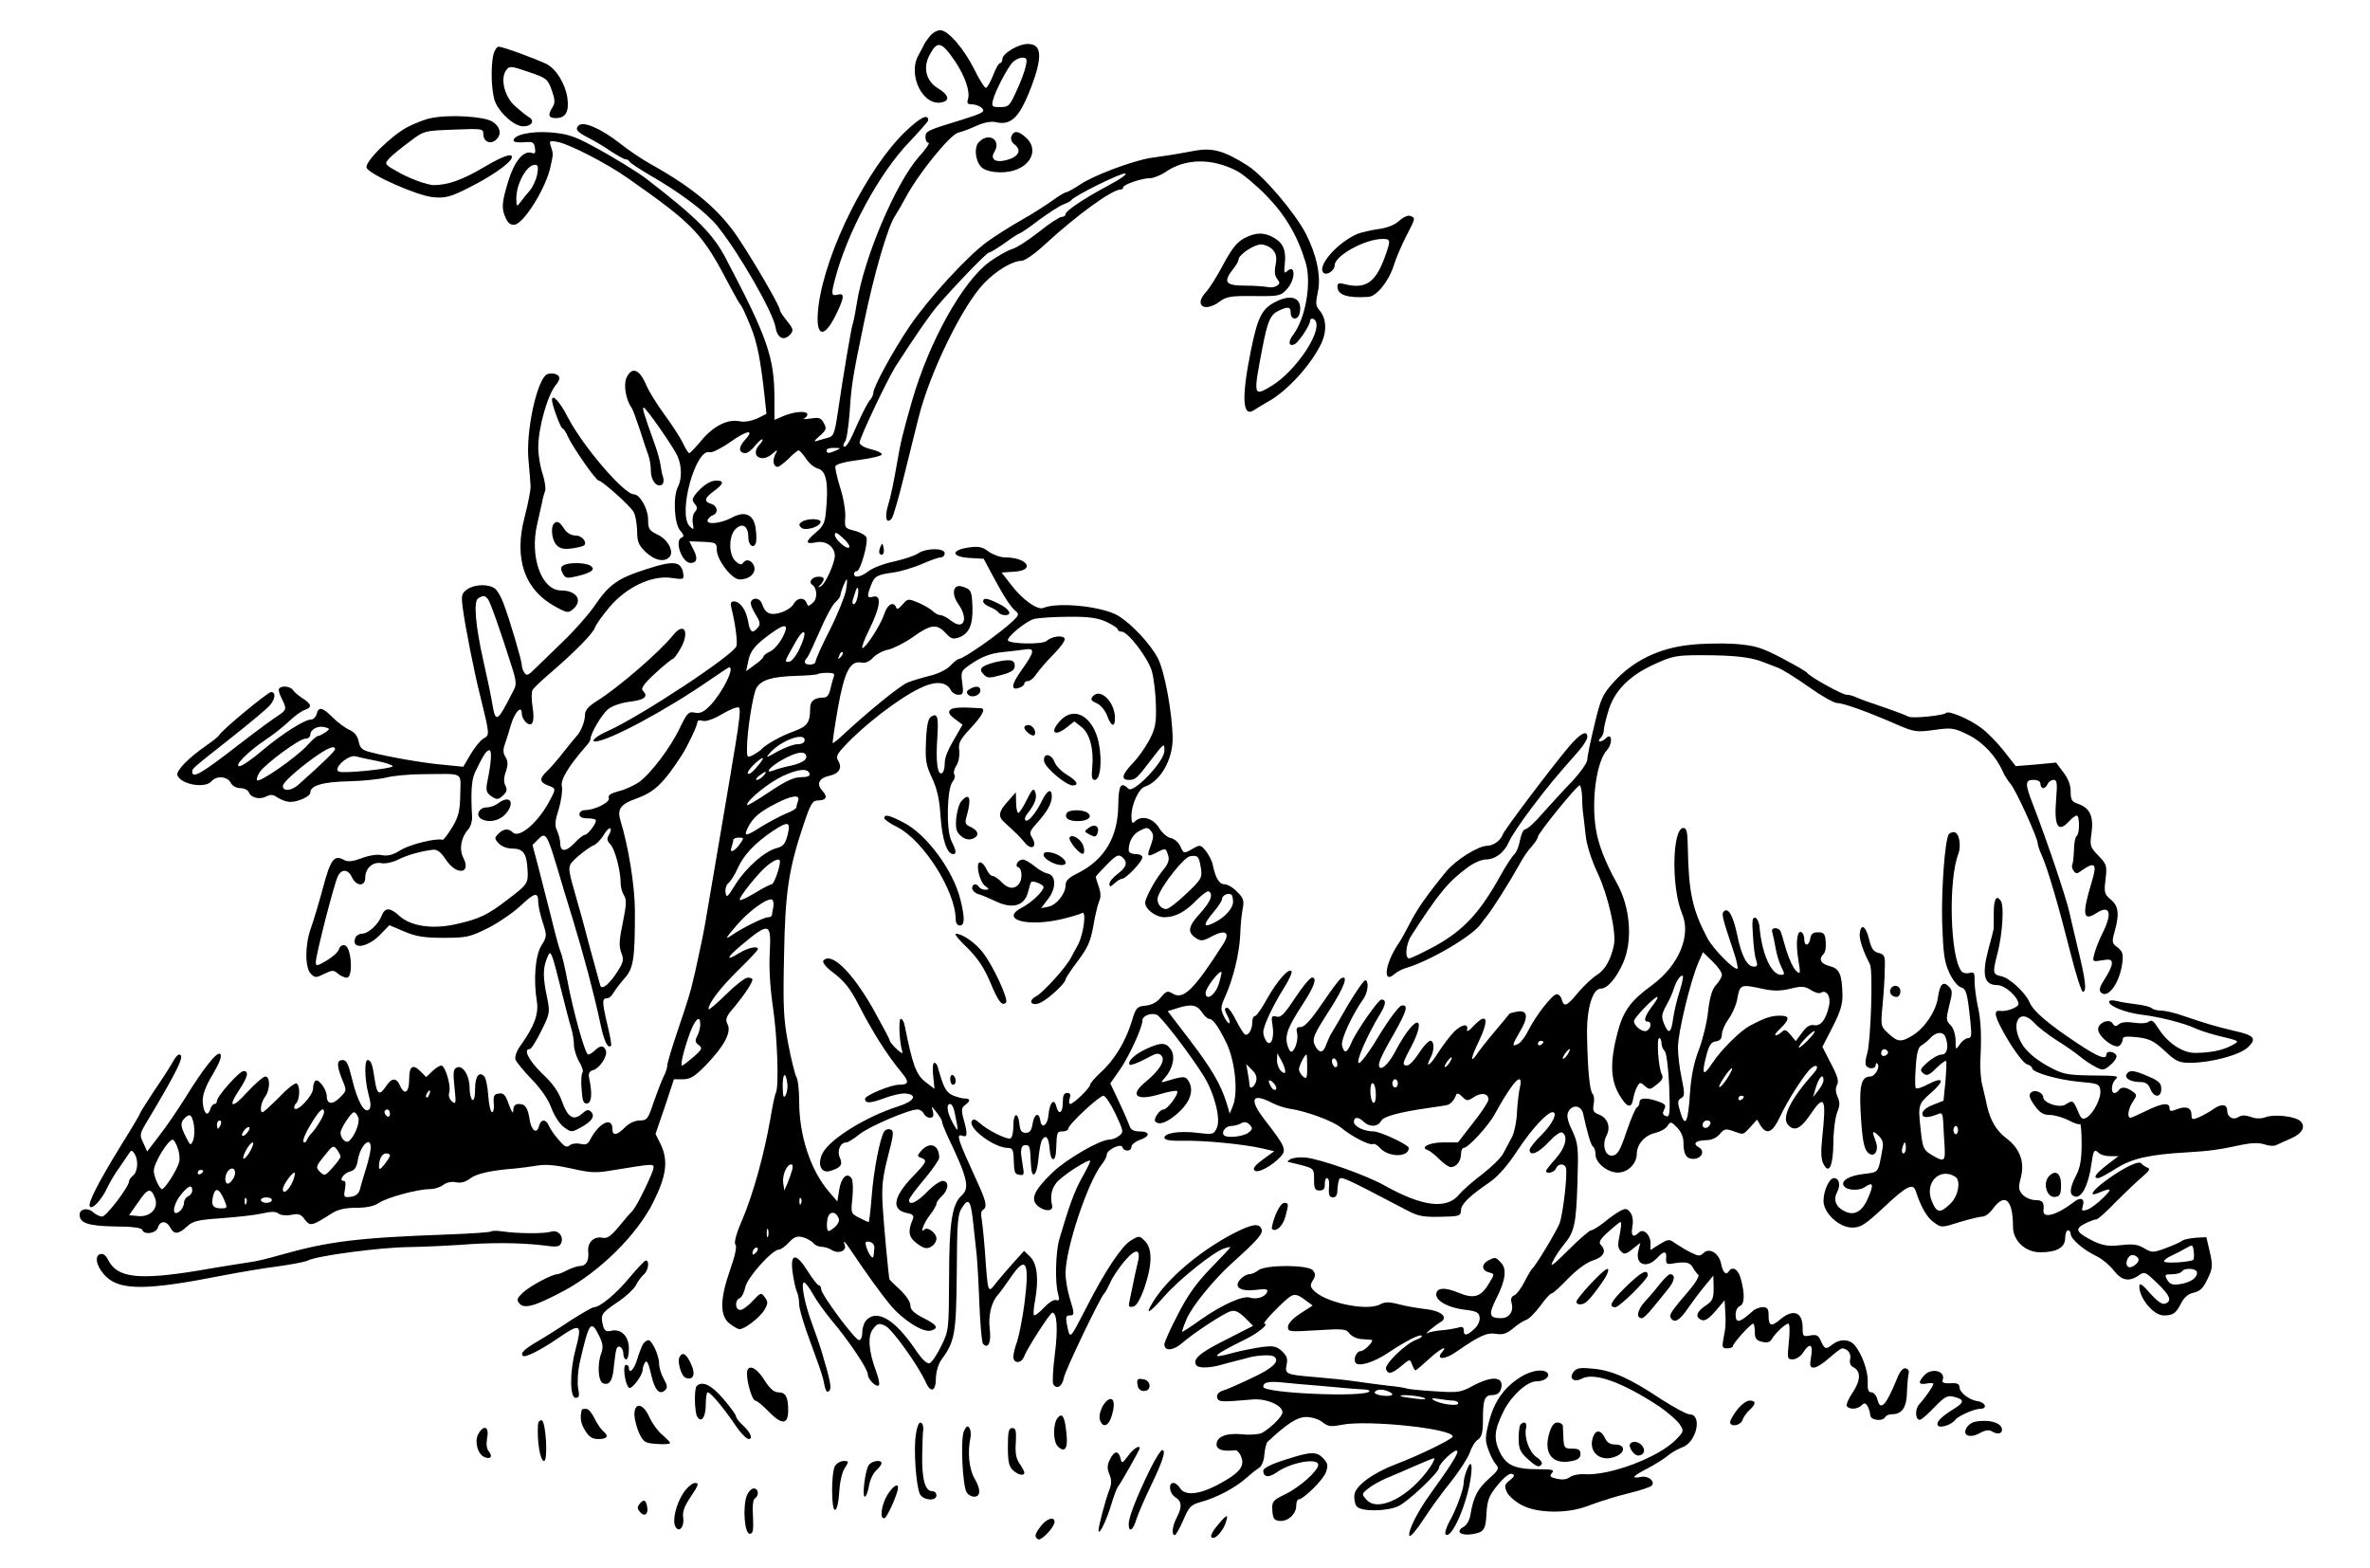 <svg xmlns="http://www.w3.org/2000/svg" viewBox="0 0 863 571" version="1.0"><path d="M338.9 12.8c-.8 1-1.9 2.4-2.3 3.2s-1.3 2.6-2.1 4c-4.2 7.3 1.7 19.1 8.7 17.2 2.8-.7 2.1-2.8-1.6-5-4.3-2.6-5.6-7.4-3.2-12 2.9-5.6 4.4-5.2 9.5 2.3 3.5 5.3 5.4 10.8 4.6 13.5-.5 1.6-.2 2 1.5 2 1.2 0 2.8.6 3.6 1.4 1.2 1.3.3 1.8-7.3 4.2-12.8 3.9-13.3 4.1-13.3 6.4 0 1.1.5 2 1.1 2s-1 2.4-3.6 5.2C326 67 314.6 93.9 312 110.4c-.6 3.8-1.3 7.2-1.5 7.6-.4.7-3.5 18.9-5.5 32.7-1.1 7.2-1.5 8.2-3.5 8.7-1.3.3-3.1.9-4.2 1.2-1.1.4-.7-.3 1.1-1.8 2.5-2.2 2.7-2.7 1.6-4.7-1-1.9-1.7-2.2-4.8-1.7-2.1.3-3.1.3-2.4 0 .6-.3 1.2-1 1.2-1.5 0-1.4-4.6-1.1-8.5.5l-3.5 1.5v-7.7c0-15-2.5-22.2-17.7-51.1-4.6-8.8-10.5-14.8-28.8-28.9-3.1-2.4-13-8.5-20-12.2-6.7-3.6-9.2-4.3-15.2-4.8-7.1-.5-13.3.9-13.3 3 0 .5 1.7.8 3.8.6 3.2-.3 3.7 0 4 2.1.3 1.8 0 2.2-1.1 1.8-3-1.1-6.4 3-8.6 10.2-2.4 7.9-2.6 10-.9 13.6.8 1.8 1.8 2.5 3.2 2.3 3.5-.5 11.6-13.7 13.1-21.3 1-4.6 1-4.3.1-7.2-.7-2.1-.5-2.2 2.6-1.6 4.3.9 17.8 7.8 25.3 13.1 24.7 17.3 27.2 20.1 37.6 40 1.6 3 3.2 5.9 3.8 6.5.5.7 2 4 3.4 7.5 2.4 5.8 3.7 12.3 5.2 26.3l.6 5.6-3.4 1.7c-2.1.9-4.6 1.4-6.4 1-4.3-.9-9.5 1.7-13.9 7-2.1 2.5-4.1 4.6-4.4 4.6-.4 0-1.4-1.7-2.4-3.8-1-2-4-6.7-6.7-10.3-2.7-3.7-5.6-8.4-6.5-10.5-2.5-6-5.3-7.1-7.3-2.8-1.1 2.6-.2 8 1.9 10.9.4.5 1.7 4.1 3 8 1.2 3.8 2.6 8 3.1 9.3s.9 3.8.9 5.6c0 3.5 2.1 6.2 4 5.1.6-.4.8-1.5.5-2.6-.4-1.1-.8-3.2-1-4.7s-1.1-4.7-2-7.2c-4.1-11.5-4.6-13.2-4.2-13.6.5-.6 11 14.4 12.5 17.9s1.5 8.2.1 10.9c-1.9 3.5-1.4 13.6.8 16 1.3 1.5 1.5 2.2.6 2.5-2.9 1 0 9.3 3.2 9.3 2.3 0 2.7-1.8 1-4.9l-1.5-3 5 .2c4.7.2 5 .4 5 2.8 0 3.8 5.5 10.9 8.3 10.9 3.6 0 6.1-2.3 5.3-4.8-.8-2.3-3-2.9-4.1-1.1-.5.7-1.4.4-2.6-.7-2.7-2.4-2.6-9.5.1-11.9 2.5-2.3 4.5-.8 4.5 3.2 0 2.8 1.9 4.3 2.7 2.1.3-.7.3-3 0-5.1-.6-5.4-3.9-6.9-8.9-4.1-4.1 2.1-9.3 2.6-8.6.7.3-.6 1.1-1.4 1.9-1.7 2.1-.8 1.7-3.4-.6-4.1-2.8-.9-2.5-2.1 1-4.7 3.6-2.6 3.8-3.8.8-3.8-2.3 0-5.3 2.1-7.7 5.2-1.1 1.5-1.1 2.1-.1 3.3s1 1.8 0 3c-.7.8-1 2.7-.7 4.1.4 2.4.3 2.5-1.2 1-4.4-4.5 2.3-28.9 7.5-26.9.7.2 4-1.4 7.4-3.8 6.3-4.4 9-4.7 5.1-.5-2.3 2.5-2.1 4.6.4 4.6.7 0 2.2-1.1 3.3-2.5s2.3-2.5 2.7-2.5c.5 0 0 .9-1 2-3.5 3.9.8 6.8 4.8 3.2 1.9-1.6 2-1.6 1 .3-1.1 2.2-.7 4.5.9 4.5.5 0 2.3-1.4 4-3 1.6-1.7 3.3-3 3.6-3 .4 0 1.6 1.4 2.7 3 1.1 1.7 3 3.3 4.3 3.6 3.2.9 4 5.6 2.9 16.3-.3 3.4-1.1 5-3.6 7-3.9 3.3-4 4.4 0 3.6 3.6-.8 6.9 1.6 6.9 4.9-.1 2.8-3.4 10.2-5.1 11.1-1.1.6-1.2.5-.1-.6 1.7-1.9 1.5-2.9-.7-2.9-2.3 0-3.8 1.9-2.4 2.9 1.9 1.2 2.1 5 .3 6.6-1.6 1.4-1.8 1.4-2.3 0-.9-2.1-3.4-1.9-4.7.4-.5 1.1-2.6 2.5-4.5 3.1-3.9 1.3-5.9.4-7-3.1-.7-2-3-2.6-4-.9-.4.6.3 2.6 1.5 4.5 1.8 2.9 2 3.8 1 5-2 2.4-2.9 1.8-3.6-2.3s-2.9-7.2-5.2-7.2c-1.1 0-1.3.7-.8 2.7 1.3 5.1 2.2 11.8 1.8 13.5-.6 3-35 25.7-46.9 31-3.9 1.7-6.4 3.8-4.6 3.8 4.7 0 26.1-11.5 42.1-22.6 3.5-2.4 6.5-4.4 6.7-4.4 2.2 0-2.4 9.1-6.8 13.8-2.4 2.5-3.7 3.1-5.7 2.7-2.2-.5-2.8.1-5.4 5.5-3.4 7.2-10.6 16.7-14.9 19.8-1.8 1.2-5.1 2.8-7.4 3.3-2.9.8-4 1.5-3.6 2.5.6 1.5-5.1 4.4-8.7 4.4-1.1 0-2 .7-2 1.5 0 1 1 1.5 3 1.5 1.7 0 3 .3 3 .8 0 1.3-3 5.2-4 5.2-.6 0-2.3 1.4-3.9 3.1-3.1 3.2-5.1 3.2-5.1-.1 0-1.1-.5-3-1.1-4.4-1-2-.8-3.7.6-8.1.9-3.1 1.4-6.7 1.1-8.1-.6-2.4 2.4-7.4 8.8-14.7.9-.9 1.6-2.1 1.6-2.5 0-2.1 4.2-9.2 6.5-11 1.5-1.2 5-2.4 8.1-2.7 5.3-.7 6.6-1.9 4.4-4.1-.7-.7.7-2.7 4.6-6.2 3.1-2.9 6-5.2 6.3-5.2.4 0 1.8-1.8 3-4 3.3-5.9 1.2-9.7-2.7-4.8-5 6.2-19.9 19.1-27.9 24.1-3.2 2-4.3 3.4-4.3 5.2 0 2.2-1.5 6-3 7.5-.3.3-2.3 2.7-4.5 5.5-2.1 2.7-4.9 6-6.2 7.2-3 2.8-2.9 4.1.2 5.3 3 1.1 3 1.2.8 5.3-4.1 8-11.2 14.2-13.6 11.8-1.5-1.5-3.3-1.4-5.2.5-1.5 1.5-1.5 1.8.1 3.5 1 1.1 3 1.9 5 1.9 3.9 0 5.2 1.8 5.5 7.6.3 5 .1 5.4-6.9 10.7-7.6 5.9-10.6 7.3-19 9.2-8.7 2-16.7.8-20.9-3.1-3.3-3-5.1-3-6.3 0-1.2 3.2-4.9 6.6-7.2 6.6-1 0-2.1.7-2.4 1.5-1.7 4.4 4.4 3.7 9.1-1.2l3.3-3.4 5.4 2.3c4.2 1.8 7.1 2.3 14.4 2.3 8.3 0 9.5-.3 16-3.5 3.8-1.9 9.2-5.6 12-8.2 5.2-4.9 6.4-5.1 6.4-1.2 0 1.2.7 4.4 1.6 7.2 1.6 4.9 1.6 5.2-.4 8.4-2.3 3.7-3 12.5-1.7 20.5.7 4.5-.9 9-6 16.1-1.4 1.9-2.1 4.1-1.8 5s3 4.2 6 7.3c3.3 3.4 6 7.3 7.1 10.4 1 2.7 2.9 5.7 4.5 6.9 2.7 2 2.8 2 6.3.1 4-2.2 5.2-4.1 3.6-5.7-.9-.9-1.7-.7-3.1.6-3.2 2.9-5.3 1.6-7.4-4.2-1.3-3.7-3.4-6.7-7.3-10.3-4.8-4.7-7-8.9-4.5-8.9.6 0 2.4-3 4.2-6.6 3.2-6.4 3.2-6.8 2.1-12.3-1.5-7-1.5-10.2-.2-13.7 1.6-4.1 1.5-4.3 6 13.6 1 4.1 2.3 9.1 2.9 11s1.1 4.8 1.1 6.5c0 1.6.9 4.4 1.9 6.1 1.1 1.8 1.6 3.6 1.2 4-.4.5-.6 3.3-.3 6.2.3 4.3.7 5.2 2.1 5 1.6-.4 1.8-3.8.6-9.4-.3-1.5.1-2.3 1.4-2.7 2.4-.6 5.5-5.2 4.7-7.2-.7-1.9-2-1.9-4 0-.8.8-1.9 1.5-2.4 1.5-1.1 0-5.4-15.3-7.7-27.5-.8-4.4-1.9-8.9-2.4-10s-2-6.7-3.4-12.5c-1.5-5.8-3.6-14.1-4.7-18.4l-2.1-7.9 2.1-2.1c2.6-2.7 3.2-1.9 6.6 9.4 1.4 4.7 4 13.4 5.9 19.5 4.1 13.4 7.8 27.4 10 37.7 1.4 6.9 2.8 9.8 4 8.6.3-.2-.4-4-1.5-8.4-1.8-7.8-1.8-8.9.2-8.9.6 0 1.6-.9 2.2-2 .6-1 2.3-3.3 3.8-5 3.5-3.8 4-7 4-24.7 0-8.8-2.3-23.5-5.3-33.1-1.2-4.1.1-5.9 5.8-7.9 6.6-2.4 9.8-5.4 16.5-15.7 2.1-3.2 5.8-11 5.8-12.3 0-.5.9-.7 1.9-.3 1.2.3 3.9-.6 7.1-2.5 2.9-1.7 5.6-2.8 6.1-2.3.6.7.2 4.4-1.5 14.8-.2 1.1-.9 5.1-1.5 9-1 6.1-5.6 32.9-9.1 53.5-.6 3.6-1.8 9.6-2.7 13.5-.8 3.8-1.6 7.4-1.8 8-.8 3.9-2.2 8.4-5.6 18.4-2.1 6.2-3.9 12.1-3.9 13s-.6 2.8-1.4 4.2c-.7 1.5-2.3 5.6-3.6 9.3-2 6.1-2.4 6.6-5 6.6-1.8 0-3.9 1-5.4 2.5-3 3-4.6 3.2-4.6.6 0-4.6-4.8-2.3-8 3.7-.9 1.9-1.7 2.2-3.7 1.7-1.4-.3-3.1-.1-3.9.6-1.1.9-1.9.4-4.1-2.2-1.6-1.8-3.1-4.1-3.5-5.1-1-2.4-2.9-2.3-3.5.2-.8 3.1-2.7 1.8-3.4-2.1-.7-4.6-1.6-5.9-4-5.9-1.3 0-1.9.7-2 2.2 0 1.6-.5.9-1.6-2-1.2-3.5-1.9-4.3-3.7-4-1.7.2-2 .9-1.8 3.5.2 1.8-.1 3.3-.6 3.3s-1.2-2.7-1.4-6-.9-6.5-1.5-7.1c-1.9-1.9-3.3.1-3.3 4.7 0 2.8-.4 4.3-1 3.9-.5-.3-1-2.3-1-4.3 0-4.5-2.4-8.4-4.6-7.5-1.3.5-1.5 1.7-.9 7.2.6 5.9.6 6.4-.9 5.2-1-.9-1.4-2.1-1-3.4.7-2.4-1.5-9.7-2.9-9.7-.6 0-2.1.9-3.3 2.1l-2.2 2.1-2.1-2.1c-2.8-2.8-4.1-1.9-4.1 2.9 0 4.7-1.6 6-3.2 2.6-1.4-3.3-3.1-3.3-5.2-.1-2.4 3.6-3.3 3.1-4.1-2.1-.8-5.7-1.4-7.4-2.6-7.4-1.3 0-1.1 7.2.3 12.5.9 3.1.9 4.8.2 5.5-1.7 1.7-4.3-3.2-6.2-11.1-1.3-5.4-2-6.9-3.4-6.9-2.2 0-2.3 1.8-.2 7.1 1.7 4 1.7 4.1-.9 6.6-2.6 2.7-4.7 2.4-4.7-.5 0-2.4-2.9-6.4-4.1-5.7-.5.4-.9 1.6-.9 2.9 0 2.4-5.5 8.4-6.7 7.3-.4-.4-.1-1.3.5-1.9 1.4-1.4 1.6-6.4.2-7.3-.5-.3-3.4 1.9-6.3 5-3 3-5.7 5.5-6.1 5.5-1.1 0-.6-3.6.9-5.6 1.9-2.5 2-7.4.1-7.4-.7 0-3.6 2.5-6.4 5.5-5.7 6.4-7.5 6-3.1-.6 3.2-4.8 3.6-6.9 1.6-6.9-1.5 0-9.7 9.2-9.7 10.9 0 .6-.4 1.1-.9 1.1s-1.3.9-1.6 2.1c-1 2.9-2.5 1-2.7-3.2 0-2.3 1.1-5.5 3.7-9.7 2.5-4.3 3.4-6.7 2.7-7.4-1.1-1.1-6 5-13.2 16.7-2.4 3.8-6.4 9.7-8.9 12.9l-4.5 5.9-1.4-3.1c-1.4-2.8-1.3-3.3.8-6.9C65.1 389.1 67.5 384 65.2 384c-.5 0-1.5 1.2-2.3 2.7s-3.8 6.2-6.7 10.4c-2.8 4.3-5.2 8-5.2 8.3s-3 5.4-6.7 11.3c-8.2 13.3-12.4 21.4-11.6 22.6.8 1.3 4.2-2.2 6.3-6.7 1.1-2.3 3-5.5 4.3-7.2 1.2-1.8 2.7-4 3.4-5 1-1.7 1.3-1.7 2.2-.4 1.6 2.2 1.3 6.6-.4 8-.8.7-1.5 1.6-1.5 2.1 0 2-8.3 12.9-9.8 12.9-.8 0-2.3-.7-3.3-1.6-2-1.8-4.9-1.2-4.9.9 0 3.1 3.1 4.1 12.8 4.3 6.3 0 9.7.5 10 1.2.6 2 5 1.4 5.7-.8.8-2.6 3.1-2.6 4.5 0s3 2.5 6.1-.4c2.2-2 3.9-2.4 12.5-3 5.4-.4 12-1.1 14.7-1.7 3.4-.8 5.1-.8 6.1 0 .8.6 2.7.8 4.6.5 2.7-.6 3.6-.3 5 1.7 2 2.5 2.5 2.4 9.7-2.2 2.3-1.5 5-2.1 9-2.1 3.8 0 6.6-.6 8.3-1.8 2.8-1.9 14-5 18.6-5 1.6 0 3.8-.7 4.9-1.6 1.2-.9 3-1.2 4.5-.9 1.8.4 3.5-.1 5.1-1.3 2.3-1.8 7.4-3 16.4-3.7 2.2-.2 6-.7 8.3-1.1 3-.5 6.9-.1 12.3 1.1 7 1.6 8.9 1.7 15.2.6 14.2-2.3 14.7-2.4 14.7-1 0 1.6-6 14-7.6 15.7-.7.7-3 3.3-5 5.8-3 3.6-4.3 4.5-6.1 4.1-3.1-.6-5.5 1.8-5.1 5.2.3 3.2-.8 5.1-3 5.1-.9 0-3 .7-4.6 1.5-1.5.8-3.2 1.5-3.7 1.5-1.9 0-9.9 4.3-12.4 6.6-2.2 2.1-2.5 2.7-1.4 4 1.8 2.2 5.8 1 16.5-4.7 12.9-7 26.3-20.2 32.2-32 4.9-9.7 5.6-15.3 2.8-21.2l-1.9-3.8 3.4-9.9 3.3-10h3.3c2.7 0 4.3-1 8.4-5.2 6.6-6.8 9.4-12.1 7.8-14.9-.9-1.8-.5-2.8 2.9-6.7 3.6-4.4 6.2-8.4 6.2-9.6 0-.3-.8-.6-1.7-.6-1 0-4.6 2.8-8 6.2-3.5 3.4-6.3 5.8-6.3 5.3 0-2.2 4.2-7.7 10.9-14.3 3.9-3.8 7.1-7.2 7.1-7.6 0-1.3-3.6-.5-6.9 1.5-4.9 3-4.7 1.8.6-2.7 10.4-8.7 11.2-8.6 10.6 2.4-.3 5.6.1 12.8 1.2 20.2 1.6 10.8 2.2 29 1 31-.3.4-1.2 4.7-2 9.5-2.3 13.1-6.2 27.1-10.1 36.4-2.3 5.2-3.2 8.7-2.6 9.3s-.1 4-1.9 9.1c-3.8 10.8-3.8 16.8-.3 19.6 1.5 1.2 3.1 2.1 3.7 2.1 1.9 0 7.5-4.3 9.1-7.1 1.3-2.3 1.3-2.9.1-4.5-1.3-1.8-1.5-1.8-4.4 1.3-1.6 1.8-3.7 3.3-4.5 3.3-2 0-2.1-3.6-.2-4.3.7-.3 1.6-2.1 2-4 .7-3.5 9.8-13.7 12.3-13.7.7 0 2.3-1.2 3.6-2.6 1.8-2 3-2.4 5-1.9 1.4.4 3.1 1.3 3.8 2.1.6.8 2 1.4 3 1.4 1.1 0 2.8.5 3.8 1.2 2.5 1.5 5.5.3 4.7-1.9-.8-2.1.1-1.2 2.3 2.1 5 7.5 10.9 15.7 14.3 19.8 4.7 5.6 12 10.2 14.9 9.3s2.1-2.1-3.1-4.7c-3.3-1.7-4.5-2.9-4.5-4.5 0-1.3-1.7-3.7-3.8-5.7-2-1.8-3.7-3.5-3.8-3.7-.4-1.7-2.1-20.1-2.5-26.9-.4-6.9 0-10.3 1.9-17.8 2.1-8 2.3-9.4 1-9.9-.8-.3-1.9 0-2.4.8-1.5 2.5-3.8 14.2-4.5 23.7-.4 5-.9 9.2-1.1 9.2s-1.8-.7-3.5-1.6c-3-1.5-3-1.7-2.4-7.2.3-3.2.2-6.3-.3-7.1-1.6-2.4-3.8-.4-4.5 4.1l-.7 4.3-3-3.5c-6.8-7.9-10.9-20.5-10.9-33.1 0-3.8-.4-7.7-1-8.7-.5-.9-1.9-6.4-3-12.2-1.7-9-1.9-13.6-1.5-32 .4-23.3 1.7-31.7 7.2-48 2.4-7.2 3.2-8.5 5-8.5 3.2-.1 3.8-1.2 1.8-3.5-2.3-2.5-1.4-4.6 2.5-5.5 3.6-.8 4.8-2.9 3.2-5.5-.9-1.4-.4-2.5 2.7-5.7 6.6-7.1 19.1-16.8 26.7-20.5 5.7-2.9 9.8-2.7 11.5.3.5 1.1 1.8 1.9 2.9 1.9 1.7 0 1.9-.5 1.4-4.3-.6-4.3-.6-4.4 4.1-7.5 3.2-2.1 6.4-3.3 10.3-3.7 3.1-.3 6.9-.8 8.5-1 3.7-.6 3.4.9-1.3 7.5-3.8 5.3-4.1 7.7-.7 6.4.9-.3 1.7-1 1.7-1.5s.6-.9 1.4-.9c.7 0 2.1-1.1 3-2.6 1-1.4 3.7-4.6 6.2-7.1s4.3-5 4.1-5.7c-.5-1.4-4.6-1-6.6.8-1.6 1.4-14.1 1.1-14.1-.3 0-1.5 6.7-6.9 9.5-7.7 1.7-.4 7.3-.8 12.6-.8 7.3-.1 10.5.4 13.7 1.8 2.3 1.1 4.2 2.3 4.2 2.8 0 .4.6.8 1.4.8 2.3 0 9.5 9.4 11 14.3.7 2.4 1.4 8 1.5 12.3.2 6.8-.2 8.6-2.4 12.9-1.5 2.8-4.2 6.6-6.1 8.5-3.9 4.1-4.3 6-1.3 6 2.3 0 3-.6 7.8-7 5.1-6.6 5.1-6.6 5.1-3.6 0 3.9-11.3 15.7-13.1 13.8-2.8-2.7-3.6-1.3-3.7 6-.1 11.6-5 19.8-14.6 24.7-3.5 1.7-4.6 2.8-4.6 4.5 0 3.1-3.4 7.3-6.4 7.8l-2.5.5 2.5-3.3c3.1-3.9 3-8.7-.1-9.3-1.1-.2-3.3-1.4-4.8-2.7-1.6-1.3-3.5-2.4-4.2-2.4-1.8 0-3.2 2.3-1.7 2.8 1.3.4 1.6 4.1.4 5.8-1.5 2.3-4 2.2-6.3-.2-1.2-1.3-2.8-2.4-3.4-2.4-.7 0-1.7-1.1-2.3-2.5s-1.7-2.5-2.3-2.5c-1.8 0-.3 7 1.8 8.6 1.6 1.2 1.6 1.3.1 1.4-.9 0-2-.5-2.3-1-.9-1.5-2.5-1.2-2.5.4 0 .8 1 1.8 2.3 2.2 1.2.3 4.1 1.6 6.5 2.7 6 2.8 10.2 1.5 11.5-3.3.5-1.9 1-3.7 1.2-3.8.6-.7 4.5.9 4.5 1.8 0 1.5-4.3 5.6-7.7 7.4-8.5 4.3 1.4 7.3 14.3 4.3 3.3-.8 6.7-1.8 7.4-2.2 1.7-1.1.6 7.5-1.4 11.4-.8 1.4-1.9 3.5-2.5 4.6-1.5 3.3-10.2 12.9-12.8 14.3-3.4 1.8-1.5 3.9 1.8 2.2 3-1.5 8.9-7.1 8.9-8.3 0-.5 2-3.5 4.5-6.8 3.6-4.8 4.6-7.1 5.6-12.6.6-3.7 1.6-7.8 2.1-9 .7-1.5.7-3.1-.1-5.4-.6-1.7-1.1-3.4-1.1-3.6s1.8-2.2 4-4.4c3.3-3.4 4.3-3.9 5.5-2.9 2.3 1.9 1.8 3.7-1.5 6.2-1.6 1.2-3 2.8-3 3.6 0 1.3.3 1.2 1.8-.1 1-1 2.3-1.7 2.8-1.7 1.4 0 7.4-6.3 7.4-7.8 0-.7-1.1-1.2-2.5-1.2s-2.5-.6-2.5-1.3c0-3.3 1.5-5.9 4-7.2s3-1.3 4.1.1c1 1.2 1 2.2.1 4.8-1.7 4.6-1.6 4.8 1.9 3.1 3.4-1.8 3.4-1.8 4.3 1.1.5 1.5-.1 3.1-1.7 5-2.9 3.4-6.7 10.4-6.7 12.1 0 2.4 3.9 5.3 7 5.3 4 0 7.7-2 11.9-6.4 1.9-1.9 3.8-3.3 4.3-3 1.7 1.1.6 3.8-3.3 8.1-4.3 4.7-4.6 6.8-1.4 8.9 1.8 1.2 2.6 1.1 5.9-.7 4.9-2.6 6.7-1.3 4 2.9-10.7 16.7-14.5 20.4-18.4 18-1.8-1.1-2.3-1-4.3 1.4-1.4 1.8-3.4 2.8-5.6 3-3.1.3-3.5.7-5 5.8-2.3 7.4-6.4 14.1-11.2 18.4-2.1 2-3.9 4-3.9 4.5 0 1.2-6.1 7.1-7.3 7.1-.5 0-.5-.9-.2-2 .5-1.4.2-2-.9-2-1.2 0-1.6 1-1.6 3.5 0 3.9-1.5 4.7-2.4 1.3-.7-3.1-2.4-1.3-2.8 3.1-.3 3.9-2.5 5.4-3 2.1-.5-3.2-2.2-2.5-2.8 1.2-.4 2.5-1 3.3-2.5 3.3s-2.1-.8-2.3-3.3c-.5-4.5-2.2-4-2.2.7 0 2.2-.4 4.3-1 4.6-1.1.7-8.4-2.9-11.3-5.6-1.6-1.4-2.3-1.6-2.8-.7-1.6 2.5 8.1 9.8 13.1 9.8 1.6 0 2 .7 2.1 3.5.2 5.7.3 6 2.2 6.3 1.6.3 1.7-.1 1.1-3.5-.3-2.1-.6-4-.6-4.3 0-2.3.4-3 1.7-3 1.5 0 1.6.5 1.9 7 .2 5.7 2.1 4.5 2.7-1.8.3-3.2.9-6.4 1.3-7 1.4-2.3 2.5-1.1 2.8 3.1.4 5.1 2.3 5.1 2.4-.1.2-6 .3-6.2 2.4-6.2 1.1 0 2-.5 2-1 0-1.5 11.2-11.9 12.8-12 .7 0 2.7 3 4.4 6.6 3 6.4 3 6.7 1.3 8-1 .8-2.6 1.4-3.6 1.4-3.4 0-15.6 7.1-20.7 12-6.8 6.6-8.2 9.8-5.1 12.3 2.5 2 5.6 1.8 5-.4-.7-3.1-.3-5.8 1.5-8.1 1.8-2.5 12.4-9.3 12.4-8 0 .4-1.4 3.2-3.1 6.2-2.7 4.9-4.5 9.8-8.2 22.4-1.3 4.6-1.6 15.8-.4 19.8.6 2.1.4 2.6-.7 2.2-.8-.3-2.7.9-4.4 2.7-1.7 1.9-3.4 3.1-3.7 2.8s-.1-2.7.4-5.3c1.4-7.8.8-13.3-1.7-15.9l-2.3-2.2-3.7 4.1c-2 2.2-4.8 5.5-6.2 7.2-3.4 4.4-3.2 4.9-4.4-11.8-.4-5.2-1-10.5-1.2-11.6-.3-1.2-.1-2.5.5-2.8 1.7-1.1 1.3-3-2.3-10.8-6.9-15.1-7.6-17.1-5.1-16.2 1.8.7 1.9-.7.4-6-.9-3.3-.8-4.2.5-5.2 2.1-1.5 2-2.4-.2-2.4-1 0-3-.6-4.4-1.2-2.4-1.2-3.2-2.7-5.4-10.5-.2-.7-.7-1.3-1.2-1.3s-.7 2.1-.4 4.7l.5 4.8-3.4-2.6c-3.3-2.6-4.6-6.1-7.5-20.6-.2-1.3-.9-2.3-1.4-2.3-.9 0-.5 8.9.6 12 .3.8-.6.4-2-.9-1.5-1.4-2.6-2.8-2.6-3.2s-2.8-5.6-6.1-11.6c-7.7-13.4-15-20.6-18-17.6-.6.6.6 2.3 3.4 4.4 4.2 3.2 6.3 5.8 9.4 11.9 5.2 10.1 10.5 18.4 15.5 24.4 3 3.6 2.8 4.6-.9 4.6-2.9 0-12.3 3.9-12.3 5.1 0 1.8 1.9 1.7 7-.2 2.9-1.1 6.5-1.9 7.9-1.7 4.4.5 2.9 2.9-2.9 4.7-11.6 3.7-24.8 11.8-27.5 17.1-2 4-.5 7.4 2.8 6.4 3.9-1.2 4.7-2.3 3.5-4.9-1.1-2.5.2-5.5 2.4-5.5.6 0 2.7-1.3 4.8-3 3.7-2.9 17.9-9 21.1-9 .9 0 1.9.7 2.3 1.5.3.8 1.3 1.5 2.2 1.5 1.2 0 1.5-.6 1.1-2.3-.6-2.1-.6-2.1 1.3.3 1.1 1.4 2 2.9 2 3.4s.9 2.8 1.9 5c7.6 15.9 8.3 19.2 5.2 22-3.4 3.1-4.5 9.9-4.5 30-.1 18.8-.1 19.2-2.9 24.8-1.5 3.1-3.4 5.9-4.2 6.2-1 .3-2.8-1.4-5.4-5.3-7.2-10.5-13.6-14.4-17.5-10.5-.9.8-1.6 2.9-1.6 4.5 0 1.7-.5 2.9-1.2 2.9-1.5-.1-13.8-16.6-13.8-18.6 0-.8-.4-1.4-.9-1.4-.4 0-2.2-2.3-3.9-5-4.3-6.9-6.5-6.8-5.6.2.4 2.9 1.1 6.1 1.5 7 .5.9.9 3 .9 4.7 0 1.6 1.8 7.8 4.1 13.8 2.2 5.9 4.3 11.9 4.6 13.3.9 4.6 1.3 5.4 2.3 4.4.9-.9.4-3.6-3-14.9-.5-1.7-2-5.9-3.3-9.5-2.7-7.2-4.2-15-2.9-15 .5 0 1.9 1.9 3.2 4.2 1.3 2.4 4.5 6.8 7 9.8 6 7.1 13 17.5 13 19.4 0 1.8 2.9 4.8 4 4.1.4-.3 0-2.6-1-5.2-2.8-7.6-3.1-12.9-1-15.5 1.5-1.9 2.1-2.1 4.4-1 2.4 1.1 11.9 14.3 14.7 20.5 1.8 4.1 3.7 3.4 3.7-1.5.1-2.5.9-5.2 2.1-6.8 4.8-6.6 5.3-9.3 5.5-31.5.1-18.7.3-21.4 2-23.9 2.4-3.7 3.2-2.4 4.1 6.8.4 3.9.9 8.4 1.1 10.1.2 1.6.7 9.5 1 17.5s.9 14.9 1.4 15.4c1.9 1.9 3-.6 2.4-5.5-.6-4.8.6-9.9 3.1-12.5.5-.6 2.6-3.4 4.5-6.2 5.7-8.4 7-5.7 5 9.8-.7 5.2-1.9 11.2-2.6 13.4-.8 2.1-1.4 4.7-1.4 5.7 0 2.4 2.8 2.5 3.8.1 1.2-3.2 9.6-16.2 10.4-16.2 1.7 0 2.1 6 .9 15.2-.7 5.4-.9 10.3-.6 10.8 1.3 2.1 3.3.9 3.9-2.3.6-3 13.4-29.6 14.7-30.7.4-.3 1.3-2.1 2.2-4 .8-1.9 3.2-5.4 5.2-7.8 4.4-5.1 6.2-4.5 4.6 1.4-.5 2.2-1.2 5.2-1.5 6.9-.3 1.6-.9 4.3-1.2 5.8-.6 2.5-.4 2.8 1.2 2.5 1.2-.2 2.5-2.4 4.1-6.8 2.9-8.4 3-14.3.2-17.1-2-2-2.1-2-5.1-.2-3.3 2-9.4 11-16.4 24.8-6 11.6-5.7 11.4-6.9 5.8-.5-2.6-.3-3.3.9-3.3 1.9 0 2-.3.1-6.4-.8-2.7-1.5-6.7-1.5-8.9 0-9 8-33 13.1-39.6 1.1-1.3 1.9-2.9 1.9-3.6 0-1.8 5.2-4.3 5.7-2.8.6 1.8 3.3 1.6 3.3-.1 0-.8 1.4-1.9 3-2.5 3.9-1.3 3.9-3.1 0-3.1-2.1 0-3.2-.6-3.6-1.8-.3-.9-2-4.9-3.8-8.7l-3.3-7 3.3-4.7c3.4-4.8 8.4-15.6 8.4-18.2 0-1.7 3-2.9 5.2-2.1 1.6.6 12.4 14.7 17.1 22.3 3.9 6.2 6.3 15.7 4.8 18.9-1.1 2.4-1.4 2.5-7.1 1.8-6.6-.8-12 .1-12 1.8 0 .8 2.2 1.2 6.7 1.1 7.7-.2 22.7 1.3 29 2.8l4.3 1-4.1 3c-2.9 2.1-3.8 3.3-3.1 4 1.2 1.2 6.5-1.7 9.6-5.1 2.2-2.4 1.5-3.8-5.7-13.1-6-7.7-5-10.3 2.5-6.4 1.7.9 4.5 1.8 6.2 2.1 6 .8 16 4.5 18.9 6.9 3.8 3.2 10.5 6.6 11.6 6 .5-.3 1.6.3 2.6 1.4 3.1 3.5 10.5 3.5 10.5 0 0-1.1-10.4-6-12.8-6-3.4 0-7.2-1.8-7.2-3.5 0-1.9 1.7-1.9 3.6 0 2.1 2 5.1 1.9 6.3-.3.9-1.7 6.5-3.2 17.6-4.8 2.8-.4 5.6-.8 6.4-1 1.3-.3 2.7-1.8 3.4-3.9.2-.5 1.2-.2 2.1.8 1.7 1.7 2 1.7 4.3.2 2.7-1.8 5.3-1.4 5.3.9 0 .8-2.5 4.6-5.6 8.5l-5.5 7.1h-5.4c-5 0-8.6 1.8-5.6 2.8.7.2 2.6 1.7 4.2 3.3s3.5 2.9 4.2 2.9c2 0 3.7-2.2 3.7-4.7 0-1.3.5-2.3 1-2.3 1.6 0 9-8 11.3-12.3 4.5-8.1 7.7-12.7 8.9-12.7.6 0 .7 1.1.3 2.8-.4 1.5-.9 5.5-1.1 9-.1 3.5-1 7.6-1.8 9.2-.9 1.7-2.3 4.3-3.2 6-.8 1.6-4.3 5-7.7 7.6s-7.2 5.9-8.4 7.4c-4.5 5.5-13.4 4.4-27.3-3.4-6.8-3.8-23.1-9.5-28.6-10.1-2.2-.2-4.7.1-5.5.6s-1.2.9-.9 1c.3 0 2.5.6 5 1.2 4.4 1.2 4.5 1.3 4.5 5.2 0 3.3.3 4 2 4 1.4 0 2-.6 1.9-2.3 0-1.2.3-2.2.8-2.2s.9 1 .8 2.2c-.3 3.9-.1 4.8 1.5 4.8.9 0 1.5-.9 1.5-2.4 0-1.3.3-3.1.6-4 .6-1.5 1.6-1 24.5 11 4.7 2.5 6.3 2.7 15.2 2.4 4-.1 4.7-.5 4.7-2.2 0-2.3 3-5.2 10.3-10.2 3.2-2.2 6.7-6.2 10.3-11.7 5-7.6 10.7-13.8 12.7-13.9 2.1-.1.1 4.2-3.8 8.1-2.5 2.4-4.5 5-4.5 5.6 0 2.5 3.2 1.2 6.9-2.8 2.2-2.4 4.3-3.9 5-3.5 2.2 1.4 1.1 5.6-2.4 9.5-1.9 2.1-3.5 4.1-3.5 4.5 0 1.3 3.1.5 3.6-.9.7-1.8 3-2 3.6-.3.7 1.9-1 16.8-2.3 20.3-1.2 3-8.7 15.5-10 16.5-.3.3-1.6 2.4-2.8 4.8s-2.9 4.6-3.7 4.9c-1.1.4-1.4 1.3-.9 3 .7 3-1 5.3-3.9 5.3-4.4 0-4.7-1.3-1.6-7.4 3.3-6.6 3.8-10.7 1.4-13-1.8-1.9-2-1.9-4.5-.6-2.5 1.4-2.4 3.6.2 4.3 2.2.6 2.2.6.2 3.9-3 5.1-5.5 5.9-11.3 3.5-5-2.1-8-1.8-8 .7 0 2.4 4.5 4.8 10.2 5.5 4.4.5 5.4 1 5.6 2.8.2 1.2-.6 3-1.9 4.2-2.7 2.5-3.9 2.7-3.9.5 0-1.2-.6-1.5-2.2-.9-1.3.3-3.9.8-5.9.9-2 .2-4.3.6-5 1-1.9 1 2.4-2.6 4.7-4 2.9-1.7.2-4.1-5.4-4.7-2.6-.3-6.9-1-9.6-1.7-3.8-1-5.3-1-7.1 0-4.9 2.6-20.6-.8-24.4-5.4-1-1.1-1-1.9 0-3.4 1-1.6 1-2.3 0-3.6-1.7-2.1-17-2.1-19.8-.1-1 .8-2.5 1.5-3.4 1.5s-2.3.8-3.3 1.9c-2.5 2.8.1 4.5 5.8 3.8 3.6-.5 4.4-.3 4 .8-.7 1.8-3.8 2.8-6.3 2s-10.1 2.6-17.8 8c-3.5 2.5-6.6 4.5-6.8 4.5s.5-2.1 1.6-4.7c2-4.7 10-14.5 16.7-20.5 9.2-8.3 11.2-10.6 10.6-12.2-.9-2.4-3.7-1.9-11.1 2-12.1 6.5-23.5 16.3-28.5 24.6-3.1 5-1.4 4.2 4.3-2.3 5.7-6.4 17.9-16.1 21.7-17.3 1.2-.4 2.2-.6 2.2-.4s-3.3 3.7-7.3 7.8c-5.3 5.5-8.5 10.1-11.9 16.9-2.7 5.1-4.8 9.9-4.8 10.6 0 2.6 3.1 2.4 6.3-.3 4.3-3.8 15.2-10.9 17.8-11.7 1.6-.5 2.9.1 5.2 2.3l3 3-10 5.1c-9.4 4.7-12.1 7-10.7 9.2.7 1.2 5.1 1.1 9.4-.2 1.9-.5 4.3-1.2 5.3-1.4s2.6-.7 3.5-.9c3.4-1.1 8.8-1.4 10-.7 2.6 1.6-.3 4.4-8.2 8-4.4 2.1-9.1 4.2-10.4 4.5-1.4.5-2.2 1.4-2 2.4.4 1.8 1.2 1.8 13 .8 4.9-.4 10.8 2.1 10.8 4.7 0 1.5-4.4 5.8-7.5 7.5-1 .5-4.2.8-7 .5-5.9-.6-9.5.8-9.5 3.7 0 1.9 2.4 2.6 6.8 2.1.6-.1 1.7 1 2.2 2.5 1.4 3.5-.9 6-8.8 10.2-6.8 3.5-11.7 3.9-13.5 1.1-.6-1-1.7-1.9-2.4-1.9-2 0-1.5 3.9.7 5.2 2.4 1.5 2.5 3.6.5 7.4-1.6 3.1-2 6.4-.7 6.4.4 0 1.8-2.5 3.1-5.5 2.1-4.9 2.8-5.6 6.5-6.6 5.5-1.5 12.4-5.1 16.3-8.6 1.7-1.5 3.9-3.3 4.8-3.8.9-.6 1.8-2.6 1.9-4.8.2-2.1.7-4.2 1.2-4.7 7.3-6.8 10.8-9 14.1-9 1.9 0 4.6.8 5.9 1.9 2 1.6 3.1 1.7 7.1.9 9.5-1.8 40.3 1.4 40.3 4.3 0 .9-12.3 6.9-20.5 10-8.5 3.2-14.9 7.9-15.3 11.2-.2 1.6.2 3.5.9 4.3 1.6 1.9 11.1 1.8 15.2-.2 3.7-1.8 14.7-12.3 14.7-13.9s5.8-7 6.6-6.2c.7.6-1.9 4.8-10.1 16.2-4.5 6.3-7.8 13-7.3 14.7.3.7 2.5-1.9 5-5.7 2.5-3.9 7.1-10.2 10.2-14 3.1-3.9 6.1-8.6 6.8-10.5.6-1.9 1.9-4.1 3-4.8 1.4-1 1.8-2.6 1.8-7.2 0-7.4.6-9 3.5-9 1.5 0 2.6-.8 3-2 1.5-4.7-2.8-5.3-10.1-1.4-4.6 2.5-5.5 2.6-14.2 2-5.2-.3-9.7-.8-10-1-.4-.2-3.4-.7-6.7-1-3.3-.4-8.7-1.1-12-1.6s-9.6-1.1-14-1.5c-11.2-.9-11.7-1.1-11-4.5.5-2.2.1-3.3-1.7-5-2-1.8-3-2-7.3-1.5-2.7.4-7.4 1.3-10.4 2.1-9.1 2.6-7.8 1.1 4.4-4.9 4.7-2.3 8.8-5.7 6.9-5.7-1.1 0 7.6-8.9 9.8-10.1 1.3-.7 2.6-.4 4.8 1.3l3 2.2-4.5 2.9c-2.8 1.8-4.5 3.7-4.5 4.9 0 1.8.6 1.8 10.6 1.2 9.5-.6 10.6-.5 11.8 1.2.8 1 2.7 1.9 4.2 2 1.6.1 3.3.3 3.8.3 1.3.1-2.5 4.1-3.9 4.1-1.5 0-2.8 2.8-1.9 4.2 1 1.6 6.5 0 11.9-3.6 6.6-4.4 11.6-6.9 12.2-6.2.3.3-.6 1-2.1 1.5-3.9 1.5-11.6 9-10.9 10.7.8 2 2.1 1.7 5.6-1.2 3.1-2.6 3.1-2.6 3.9-.5.4 1.2 1 2.1 1.2 2.1.3 0 2.4-1.8 4.8-4 4.1-3.8 7.3-5.5 4.9-2.6-2.4 2.8 1 2.8 5.1-.1 8.7-6 11.2-7.1 14.5-6.6 2.5.4 3.9 0 6.3-2 1.6-1.4 3.8-2.8 4.8-3.1 1.1-.4 3.3-2.7 5.1-5.1 1.8-2.5 3.6-4.5 4.1-4.5s3.1-2.4 5.9-5.3c3.2-3.3 6.7-5.9 9.1-6.7 4.1-1.3 5.1-3.5 2.9-5.7-.9-.9-.2-2.1 2.7-4.7 2.2-2 4.2-3.6 4.5-3.6.4 0 .2 2.1-.3 4.6-.8 3.7-.7 4.9.4 6 1.2 1.3 1.8 1.2 4.3-.8l2.8-2.2-.7 2.8c-1.3 5.2 3.1 6.8 7 2.5 2.3-2.5 3.4-2.4 3.1.3-.1 1.8.2 2.2 1.8 2 5.2-.9 6.8-.6 7.9 1.3.6 1.1 1.5 2.3 2 2.7.5.3-.8 2.7-3 5.3-7 8.2-7.7 9.3-7 10.4 1.3 2.1 3.1 1.1 6.4-3.7 1.8-2.6 4.6-6.3 6.2-8.2l2.9-3.5.1 4.5c0 3.9-.4 4.8-3 6.5-3.3 2.2-3.9 4.2-1.3 5.2 1.1.4 2.6-.5 5-3.3l3.3-3.9.2 3.5c.3 5.3.2 6.2-.6 10.3-.6 3.3-.5 3.7 1.4 3.7 1.1 0 2-.4 2-.8 0-1 6.5-8.2 7.4-8.2.3 0 .6 1.3.6 3 0 2.4.5 3.1 2.6 3.6 1.9.5 2.9.2 3.6-1 1.2-2.1 4.9-5.6 6-5.6.5 0 .6 2.9.2 6.5-.6 6.2-.6 6.5 1.4 6.5 1.2 0 2.9-1.1 3.8-2.5 2.4-3.7 3.7-3.1 2.9 1.5-.6 3.4-.4 4 1 4 1 0 3.5-1.6 5.6-3.5 2.2-1.9 4.2-3.5 4.7-3.5 2 .1 3.4 2 2.9 3.9-.3 1.5.1 2.5 1.4 3.1 2.6 1.5 2.4 4.8-.6 9.3-1.4 2-2.3 4.2-2 4.7.9 1.4 3.9 1.2 5.3-.2 1-1 1.5-1 2.2.2.5.8 1 2.3 1 3.2 0 2 4.4 2.6 5.5.8.3-.6 1.4-1 2.4-1 3.7 0 5.4-2.5 5.5-8.1.1-3 .4-6 .6-6.8.3-.8-.2-1.6-1-1.8-1.1-.3-2.2 1.1-3.3 3.9-4 9.8-6 11.8-7.1 7.3-.4-1.4-1.3-2.5-2.2-2.5-1.1 0-1.4-1-1.3-3.8.2-3.9-2.2-10.5-4.9-13.5-1.9-2.1-5.2-2.2-7.8-.2s-2.9 1.9-4.3-1.1c-1-2.2-1.6-2.5-3.9-2.1-2.6.5-2.8.4-2.8-2.9 0-5.7-3.5-6.9-8.2-2.9-3.3 2.8-4.2 2.4-4.2-1.7 0-2.2-.5-2.8-2.1-2.8-1.1 0-2.7.6-3.4 1.2-5.1 4.6-6.5 4.9-6.5 1.4 0-1.3.7-2.6 1.5-3 1.8-.6 1.9-4.5.4-9.9-.9-3.5-3.1-4.8-4.4-2.7-1 1.6-2.2.3-2.8-2.9-.8-3.8-4.3-5.9-6.4-3.8-1.3 1.2-1.8 1.2-4.6-.2-1.8-.9-4.3-2.4-5.6-3.3-2.3-1.7-2.6-1.6-5.8.3l-3.3 2.1v-2.5c0-3.1-2.6-5.5-4.2-3.9-2.1 2.1-3 1.3-2.4-2.1.4-2.1.1-4-.7-5.1-1.2-1.6-1.7-1.7-3.8-.6-1.3.7-4 2.6-5.9 4.2-1.9 1.5-4 2.8-4.6 2.8s-4.4 3.3-8.4 7.3c-5.4 5.4-6.8 6.4-5.6 4.1.8-1.8 2.7-4.5 4-6.1 3.9-4.7 4.5-7.3 5-22.4.4-13.2.3-14.4-1.9-19.2-1.8-3.7-2.1-5.5-1.4-6.9 1.5-2.8 4.8-2.3 5.4.9 1.5 6.8 2.8 11.4 3.6 11.9.5.3.9 1.6.9 2.9 0 3 4.4 6.5 8.1 6.5 3.6 0 6.9-3.2 6.9-6.8.1-3.6 2.9-6.8 6.9-7.7 1.7-.4 3.7-1.5 4.3-2.5 1.1-1.7 1.3-1.6 3.5.6 1.4 1.4 2.3 3.5 2.3 5.3 0 4.5 1 6.1 3.6 6.1 3 0 4.4-2.9 2-4.2s-1.2-2.5 2.6-2.6c2.1 0 3.9-.9 5-2.2 1.6-1.9 2.2-2.1 4.9-1.1 4 1.4 3.4 1.5 6.3-1.5l2.4-2.7 1.3 2.2c2.2 3.5 4.4 2.5 7-3.1 2.7-5.9 9.1-15.9 11.4-17.8 2.2-1.8 3-.5 1 1.7-8.3 9.3-11.8 16.1-9.5 18.8 2.2 2.7 4.7 1.6 8.1-3.5 5.3-7.8 6-6.5 4.4 8.6-.5 4.9-.4 7.7.5 9.3 2 3.9 3.5.8 3.6-7.9 0-4.3.7-9.2 1.4-11 1-2.4 1-3.7.1-5.6-.7-1.7-.8-3.1-.2-4.3.8-1.3.2-3.3-2.2-7.8l-3.1-6.1 3.7-7.2c2.8-5.5 3.7-8.3 3.6-11.9-.2-7.4-1.1-9.4-4.7-10.3-3.3-.9-4.1-2.5-2.1-4.5.6-.6.9-2.6.7-4.4-.2-2.9-.7-3.4-2.8-3.4-1.8 0-2.6.6-2.8 2.2-.4 2.8-2.2 3.1-2.2.4 0-1.1-.4-2.3-1-2.6-1.6-1-2.2 3.7-1.2 9.8.9 5.4.8 5.7-.8 4.2-1-.9-2.5-4.2-3.5-7.3-.9-3.1-1.8-6.3-2.1-7-.2-.6-1.1-1.2-1.9-1.2-1.1 0-1.5.6-1.1 1.7.3 1 .8 3.6 1.2 5.8s1.3 5.2 2.1 6.7c1.2 2.4 1.2 2.8-.1 2.8-3.6 0-7-7.5-7.9-17.4-.1-1.6-.8-3.1-1.5-3.4-1.1-.3-1.3 1-.9 6.4.2 3.8.7 7.9 1.2 9.1.6 1.8.4 2.3-.9 2.3-2.4 0-4.5-4-6-11.4-1.5-7.2-3.3-10.3-4.9-8.7-.9.9-.6 2.2 3.5 14.4 1.1 3.2 1.7 6.1 1.5 6.4-1 .9-8.9-7.1-11-11.1-5.4-10.3-6.8-16.5-7.1-32.6-.1-5.9-.4-7.5-1.6-7.5-4.1 0-4.5 21.7-.5 31.2 3.4 8-1.2 18.9-11 26.1-7.8 5.7-10.4 9.3-12.5 17.2-2.8 10.7-2.6 17.1.6 22.6 2.8 4.8 4.5 5.3 5.1 1.5.2-1.2.8-3.2 1.4-4.3 1-1.8 1.2-1.8 2.8-.4 1.7 1.5 2 1.5 4.4-.5 2-1.5 2.5-2.5 1.8-3.7-1.2-2.3-2-13.2-.9-13.2.4 0 .8.8.8 1.8s.5 2.3 1.2 3c.6.6 1.3 5.9 1.6 12.7.4 10.2.2 11.5-1.2 10.9-1.2-.4-1.3-1.1-.6-2.4.8-1.5.4-2-2.2-2.9-4.2-1.5-6.8-1.4-6.8.3 0 .8-.4 1.6-.9 1.8s-2.2 4.1-3.8 8.8c-2.3 6.9-3.3 8.6-5.1 8.8-2.7.4-4-3.9-2.2-7.3 1.6-3 .4-6.4-2.7-7.6-2.1-.8-2.4-1.4-2-3.8.3-1.5.2-3.2-.4-3.8-1-1-1.8-8.6-2-21.3-.2-9.6 2-17 5-17 2.4 0 5.6-3.7 8.1-9.3 3.6-8.1 2.7-20.3-2.3-29.2-4.2-7.5-6.8-14.3-7.6-19.7-1.7-10.6.3-24.7 4.1-28.7 2.1-2.4 1.8-6.5-.4-4.3-.7.7-1.6 1.2-2.2 1.2s-.5-.5.2-1.2 1.2-1.9 1.2-2.8.7-4 1.6-6.9c2.1-7.4 7.6-13 16.6-17.1 6.7-3.1 8.1-3.4 17.3-3.4 11.7 0 17.8.7 22 2.3 1.7.6 4.4 1.7 6 2.3 1.7.7 6.7 3.8 11.2 7s9.1 5.8 10.2 5.8c2.2 0 11 3.1 21.7 7.8 6.5 2.8 7.3 2.9 13.8 2 6.4-.9 7.2-.7 12.3 1.8 5.3 2.6 10.1 7.7 12.6 13.4.6 1.4 1.9 3.4 2.9 4.6 1.8 2 9.8 19.6 9.8 21.5 0 .6.6 2.5 1.4 4.2 2.2 4.8 6.4 19.3 10.5 35.6 2 8 4.1 14.5 4.6 14.3 1.4-.4 1-4.1-2.1-16.7-1.4-6-2.7-11.4-2.8-12-1-4.9-8-25.7-13.2-39.2-3.1-7.9-3.1-9.3.1-9.3 1.6 0 2.5.6 2.5 1.5 0 .8.5 1.5 1 1.5.6 0 1.3-.7 1.6-1.5.4-.8 1.3-1.5 2.2-1.5 1.2 0 1.4 1.1.9 7.1-.8 9.9.7 12.4 4.8 7.9 1-1.1 2.2-2 2.7-2 1.1 0 1.1 6.7 0 7.4-.5.3-1 2.6-1 5.2-.1 2.5-.4 4.9-.6 5.3-.3.4-.1 1.3.4 2.1.8 1.2 1.3 1.3 2.7.2 5.3-3.7 6.1-2.8 3.8 4.5-3.4 11.4-3 14 1.9 10.8s5.9 0 2.2 7.3c-1.3 2.6-2.6 6-3 7.6-.7 2.8-.7 2.9 2.8 2.3 3-.5 3.6-.3 3.6 1.2 0 1-1.2 3.5-2.6 5.6-1.8 2.7-2.2 4.1-1.4 4.9 2.5 2.5 6.8-3.3 7.8-10.7.4-3.3.1-4.2-1.7-5.7-2.1-1.5-2.2-1.9-1-6.1 1.7-6.2 1.3-9.1-1.6-11.4-2.2-1.9-2.4-2.5-1.8-7.3.6-5 .4-5.5-2.6-8.6s-3.2-3.6-2.5-8.3c.8-6-.6-9-4.7-10.5-2.5-.8-2.9-1.5-2.9-4.6 0-2.3-.9-4.7-2.7-7l-2.6-3.5-7.3.7-7.4.6-4.3-5.5c-2.4-3-6.1-6.9-8.4-8.5-4.1-3.1-11.7-6.3-12.6-5.4-1 1-12.2 2.1-13.7 1.4-1.6-.8-5.4-2.2-13-4.8-2.5-.8-5.3-1.9-6.2-2.3-1-.5-2.5-.9-3.4-.9-1.6 0-13.5-6.6-14.4-8-.3-.5-4.4-2.8-9.1-5.3-7.5-3.9-9.6-4.6-17-5.2-4.6-.3-12.3-.2-17 .4-10.9 1.2-20.3 5.8-27.1 13.3-4.2 4.6-4.9 6-7.2 15.7-1.4 5.8-2.6 11.5-2.6 12.7 0 1.1-2.5 4.7-5.6 8-3.1 3.2-7.9 8.5-10.7 11.6-2.7 3.2-5.6 5.8-6.3 5.8s-1.5 1.8-1.9 3.9c-.4 2.2-1.3 4.5-2 5.1-.8.7-3.1 4.2-5.1 7.8-7.6 13.7-13.5 20-24 25.8-4.5 2.4-8.6 4.4-9.3 4.4-1.6 0-1.2-5.1.7-8.1 10-15.5 13.5-19.8 20.6-25 2.1-1.6 5.1-2.9 6.5-2.9 3.6 0 6.8-2.5 8.5-6.3.7-1.8 4.4-7.3 8.1-12.2 6.2-8.2 8.5-11 17.6-21.3 1.6-1.9 2.9-4 2.9-4.8 0-2.7-2.5-1.4-6.6 3.4-5.8 6.8-23.5 30.2-24.2 32.1-.8 2.2-3.3 4-5.6 4.1-3.3 0-11.6 5.2-15.1 9.5-7.1 8.7-10.5 13.6-13.1 18.7-1.5 2.9-3.4 6.4-4.4 7.8-4.7 7-5.6 14.6-1.2 10.7.9-.8 2.8-1.8 4.2-2.2 8.8-2.6 24.2-11.7 27.2-16 .4-.6 1.4-1.9 2.3-3 2.1-2.6 8.5-12.8 11.6-18.4 1.3-2.5 3.4-5.6 4.7-6.9 1.2-1.4 2.2-2.9 2.2-3.5 0-1.2 14.2-18.7 15.2-18.7.4 0 .8 1.9.9 4.2 0 2.4.2 5.2.4 6.3.1 1.1.6 4.6.9 7.8.4 3.6 2.1 8.9 4.5 14 3.6 7.7 6.7 21.1 5.8 25.7-1 5.2-3.2 9.1-6 10.9-1.8 1.1-4.9 4-7 6.5-4.2 5.1-5.2 5.5-6 2.6-.3-1.1-1.1-2-1.9-1.9-1.6 0-7.8 8.1-10.3 13.2-1 2.1-2.6 4.2-3.6 4.8-2.5 1.3-2.4.6.7-4.7 3.1-5.2 2.6-7.7-1.2-7-1.5.3-2.7.6-2.8.8s-2.4 3-5.2 6.3-5.8 7.1-6.7 8.5c-2.5 3.6-2.1 1.1.8-4.8 3.9-8.2 3-10.8-2-5.5-1.4 1.6-2.5 2.2-2.3 1.4.6-2.5-1.8-2.2-4.7.6-1.5 1.5-4.1 5-5.8 7.6-2.8 4.6-5 6.1-2.8 1.9 1.5-2.8 1.4-6.2-.1-6.2-.7.1-2.6 2.1-4.1 4.5-1.6 2.5-3.5 4.5-4.3 4.5-2 0-1.8-.7 1.7-7.3 3.7-7.1 3.3-11-.7-6.2-1.4 1.6-3.6 5.1-4.9 7.6-2.4 4.7-5.1 7.6-6.1 6.6-.9-.9.2-3.6 5.1-12.1 4.8-8.5 5.5-10.9 2.8-10.4-.9.2-4.6 5.1-8.2 11-3.6 6.1-6.9 10.4-7.4 9.9-.9-.9 3.3-10.3 7.7-17.6 2.3-3.7 2.5-5.5.6-5.5-1.1 0-9.3 11.8-10.9 15.7-1.6 3.8-2.6 4.2-3.4 1.1-.6-2 3.5-11 7.8-17.1 1.7-2.4 2-6.7.6-6.7-.5 0-3.2 3.9-6.1 8.7-2.8 4.9-5.5 9.5-6 10.3-.6.8-1.4 2.7-2 4.2-1.1 3.3-2.5 3.6-4.1.7-1.3-2.5-.6-4 5.1-12.9 5.5-8.4 7.3-13.5 4.2-11.6-.6.3-3.6 4.4-6.8 9.1-3.9 5.8-6.4 8.5-7.7 8.5-1.5 0-1.8.5-1.4 2.1.6 2.4-.8 6.9-2.2 6.9-.4 0-1.1-1.4-1.5-3.1-.6-3.3.5-6.1 5.9-14.4 4-6.1 5.2-9.5 3.3-9.5-.8 0-3.5 3.3-6.2 7.4-3.9 5.9-5.2 7.3-6.8 6.8-1.8-.4-2-.1-1.4 3.4.7 4.6-.7 7.9-2.4 5.4-.5-.8-1-2.2-1-3.1 0-2.2 3.3-9.3 7.4-15.9 1.9-3 3.2-5.8 2.9-6.3-.9-1.4-5.2 3.4-8.9 10-1.9 3.5-3.9 6.3-4.4 6.3-.6 0-1 1-1 2.2 0 2.8-1.5 5.2-2.7 4.5-.5-.3-1.9-2.6-3.2-5.1-1.2-2.5-2.7-4.6-3.2-4.6-1.2 0-1.1.7.2 3.2.6 1.1.8 2.2.6 2.4-.3.3-1.2-.8-2-2.4-1.3-2.7-1.3-3.4.4-7.2 3-6.6 5.2-15.9 5.5-22.5.1-3.3.5-7.6.9-9.5.6-3 .3-4-2.1-6.3-1.4-1.5-3.5-2.7-4.6-2.7-1.8 0-3.2-2.2-4.2-7.1-.3-1.5-1.5-3.7-2.5-5-1.9-2.3-2.1-2.4-5-.7-3 1.7-3.1 1.7-4.3-1-.7-1.5-2.3-2.8-3.5-3s-3.2-1.9-4.3-3.8c-2.3-3.6-6.4-4.6-8.8-2.2-.9.9-1.2.5-1.2-2.1 0-4.1 2.6-9.8 4.8-10.6 5.6-1.8 10.2-9.7 10.2-17.5-.1-9.2-2.9-24.7-5.5-29.5-2.6-4.9-9.1-11.9-13.9-15-5.4-3.6-22.2-5.4-27.7-3.1-2.1.9-7.6-3-11.7-8.4l-3.5-4.5 4.7-.3c7.8-.5 4.7-5.2-3.5-5.2-1.6 0-4.3-1-5.9-2.1-2.3-1.8-3.6-2-7.4-1.5-6.5 1-6.2 3.4.5 3.8l5.1.3 3.2 6c4.1 7.7 6.7 11.7 8.5 13.1 1.2 1 1.1 1.5-1 3.5-4.7 4.5-18.1 13.9-19.8 13.9-.4 0-1.8 1.1-3 2.4-1.3 1.4-4.5 3-7.5 3.7-2.8.7-6.5 1.8-8.2 2.5-2.8 1.2-14.5 10.7-23.4 19-1.9 1.8-3.6 3.1-3.8 3-.1-.2.7-5.9 1.9-12.7 2.4-13.5 4.5-17.4 8.6-16.6 1.4.3 3-.4 4.3-1.9 1.2-1.2 3.6-2.5 5.4-2.8 1.8-.4 5.9-2.4 9-4.6 6.6-4.7 8.7-4.9 11.9-1.5 2 2.2 2.7 2.4 5 1.6 3.6-1.4 5-4.6 4.8-11-.2-6-.5-6.5-3.8-7.5-3.2-1-4 2.6-1.4 6.3 3.9 5.5 2.1 9.8-2.5 6.2-1.5-1.2-3.3-2.1-4-2.1s-1.9-.6-2.7-1.4-3.2-2.2-5.3-3.1c-3.8-1.6-3.9-1.5-5.8.7-1.3 1.5-2 1.9-2.3 1-.9-2.4-3.2-1.1-4.3 2.4-1.4 4.1-6.7 12.4-8 12.4-.4 0 .7-3.1 2.6-6.9 4-8.1 4.5-12.6 1.4-11.8-2.3.6-2.4 0-.9-4 1.3-3.5 2.2-4 8.2-4.8 2.7-.4 7.4-1.8 10.4-3.1 2.9-1.3 6-2.4 6.8-2.4s1.5-.7 1.5-1.5c0-2-6.8-2-9.8.1-1.2.8-5.1 2.1-8.7 2.9-3.5.7-7.6 2.3-9.1 3.4-2.8 2.2-5.4 2.8-5.4 1.1 0-.6.4-1 1-1 1.3 0 4.2-10.3 3.5-12.3-.4-.8-2.3-1.9-4.3-2.4-3.6-.9-3.7-1-3.4-5.1.1-2.3-.7-7.1-1.9-10.7-1.1-3.6-1.9-7.1-1.7-7.7.3-.8 3.7-1.7 8.7-2.3 4.5-.6 8.2-1.5 8.2-2 0-.6-1.8-1.4-4-1.9-2.4-.6-4.1-1.6-4.1-2.4 0-1.7 10.3-23.5 13.4-28.2 7.1-11 11.9-17.9 14.8-21.4 6.4-7.5 18.1-19.6 18.9-19.6.5 0 3.1-1.6 5.8-3.5 2.6-1.9 5.1-3.5 5.4-3.5s3.6-2.2 7.2-5c3.7-2.7 7.7-5.2 8.8-5.6 1.2-.4 2.4-1 2.7-1.4 1-1.6 18.2-10.1 19.7-9.8.9.2-1.8 2.1-5.8 4.2-9 4.8-15.9 9.4-15.9 10.6 0 .6-.6 1-1.4 1s-4.5 2.4-8.2 5.4c-3.7 2.9-8.1 5.8-9.8 6.3s-5.4 2.6-8.2 4.6c-9.8 7.1-22 28.9-28.3 50.7-3.6 12.7-4 14.2-5.7 24-.9 5.2-2.2 11.5-3 13.9-1.4 4.5-.6 7.3 1.3 4.9.6-.7 2.7-8.1 4.7-16.3 2.1-8.3 4.3-17.5 5.1-20.5 4-16.1 15.9-40.6 23.8-48.8 4.5-4.7 10.4-8.2 13.7-8.2 1.1 0 4.9-2.6 8.3-5.8C392 78.4 404.9 69 408.1 69c.5 0 .9-.3.9-.8 0-1 7-3.4 9.7-3.3 1.2 0 3.9-1 5.9-2.4 7.1-4.8 16.6-5 25.7-.3 2.2 1.1 7.1 5.2 10.9 9.1 6.9 7.1 11.3 14.6 14.2 24.2 2.3 7.5 0 20.4-4.5 26.4-1.9 2.4-1.7 4.4.4 3.5 1.4-.5 5.7-6.9 5.7-8.4 0-1.4 1.7-1.2 2.2.2 1.7 4.5-7.7 18.1-16 23.2-6.9 4.2-6.9 3.9-3.5-13.8 1.9-9.8 2.9-12.1 6-13.5 3.4-1.6 4.3-1.4 4.3.9 0 2.5 2.6 2.7 3.2.2 1.2-5-2-7.2-7.4-4.9-6.1 2.6-7.7 5.4-10.3 18.3-3.5 17.2-3.1 24.7 1.2 21.7 1-.7 3.4-2.1 5.3-3.2 6.3-3.5 14.6-12.3 18.6-20 2.7-5 2.6-10.1-.3-13.3-1.2-1.4-1.3-2.5-.4-6.6 1.2-5.6-.5-13.5-4.4-21.1-4-7.7-15.4-21.1-21.2-24.8-8.5-5.4-12.8-6.6-19.3-5.4-3 .6-6.8 1.2-8.5 1.5-1.6.2-5 .8-7.5 1.1-6.7 1.1-20.9 6.4-25.7 9.7-2.3 1.5-4.6 2.8-5 2.8-.5 0-2.7 1.3-4.9 2.9s-7.3 4.9-11.4 7.2-9.7 5.9-12.5 7.9c-7.5 5.5-21.2 20.5-28.2 30.7-6.1 9-13.3 22.2-13.3 24.4 0 .7-.6 2-1.4 2.8-.7.9-2.6 4.5-4.2 8.1-3 7-4.4 9.3-5.2 8.5-.3-.2 0-1 .5-1.7.6-.7 1.3-5.6 1.7-10.8.6-9.8 1.1-12.7 5.1-32 3.8-18.5 8.9-35.9 11.5-39.5.4-.6 2.1-3.5 3.8-6.6 4.7-8.8 16.1-22.8 19.1-23.6 1.4-.3 4.6-1.5 6.9-2.6 2.8-1.2 5.3-1.6 6.9-1.2 4.6 1.1 7.6-1.1 10.6-7.6 1.6-3.3 3.5-8.5 4.3-11.5 1.7-6.6.7-9.4-3.4-9.4-3.4 0-9.2 3.5-9.2 5.5 0 .8-.4 1.5-.9 1.5-.4 0-1.6 2-2.5 4.5-1 2.5-2.2 4.5-2.6 4.5-.5 0-2.4-3-4.2-6.7-3.8-7.6-9.6-14.3-12.4-14.3-1.1 0-2.6.8-3.5 1.8zm34.6 11.4c-.4 1.8-1.9 5.9-3.4 9-2.4 5.3-2.8 5.8-5.9 5.8-3 0-3.2-.2-2.6-2.6.8-3.2 5-11.3 7.1-13.7.9-.9 2.5-1.7 3.5-1.7 1.7 0 1.9.5 1.3 3.2zM195.6 63.6c-.4 1.9-1.6 4.5-2.6 5.7-1.1 1.2-2.6 3.1-3.4 4.2-1.5 1.9-1.5 1.9-1.6-1.2 0-5.4 3.8-12.3 6.8-12.3 1.1 0 1.3.8.8 3.6zM304.5 164c-2.7 1.2-3.5 1.2-3.5 0 0-.6 1.2-1 2.8-.9 2.4 0 2.5.1.7.9zm3 32.4c1.4 1.4 2.2 2.7 1.6 3-1 .6-5.1-3.1-5.1-4.6 0-1.3.7-1 3.5 1.6zm.5 18.8c-.5 2.3-3.1 8.8-5.9 14.3s-5.1 10.6-5.1 11.3-.9 1.2-2 1.2c-2.1 0-2.6-1-1.1-2.5.5-.6 2.5-4.9 4.6-9.7 2-4.7 4.5-9.4 5.6-10.4 1-.9 1.9-2.1 1.9-2.5 0-1.1 1.9-5.9 2.3-5.9.3 0 .1 1.9-.3 4.2zm4.3 2c-.3 1.6-.9 2.8-1.4 2.8s-.6-.7-.4-1.5c.3-.8.7-2.2 1-3.1.8-2.6 1.4-1.2.8 1.8zM285 232c-1.2 2.3-3.2 4.6-4.5 5.2-1.4.6-2.5 1.5-2.5 1.9s-1.4 1.8-3.2 3l-3.1 2.3.7-3.4c.7-3.9 2.5-6.1 8-10.1 5.7-4.2 7.1-3.8 4.6 1.1zm6 4.5c-1.2 2.5-2.9 4.5-3.7 4.5-1.7 0-1.8.2 2.2-6.9 3.6-6.5 4.8-4.4 1.5 2.4zm15.1 2.8c-1 .9-1.1.8-.5-.6.3-1 .9-1.5 1.2-1.2s0 1.1-.7 1.8zm-2.6 7.4c-.3 1-.9 3-1.2 4.5-.4 1.8-1.2 2.8-2.3 2.8-3.4 0-5 1.2-5 3.9 0 5.3-1 6.6-6.2 8.5-4.5 1.6-10.3 4.9-11.8 6.7-.3.3-1.5 1.1-2.7 1.8-2.2 1.1-2.3 1-2.3-2.2 0-6.4 2.2-20.2 3.5-22.3 1.9-2.9 5.6-4 14.5-4.3 4.1-.1 7.7-.4 7.9-.7.2-.2 1.8-.4 3.4-.4 2.4 0 2.8.3 2.2 1.7zM293 269.5c0 .9-1 1.5-2.6 1.5-1.4 0-4.6 1.2-7.2 2.6-4.4 2.5-4.6 2.5-2.7.4 4-4.4 12.5-7.5 12.5-4.5zm.4 5.3c.9 1.6-1 3-5.4 4-2.5.5-5.3 1.3-6.2 1.7-3.8 1.5-1.5-1.3 3-3.8 4.8-2.7 7.7-3.3 8.6-1.9zm-16.5 2.9c-2.6 3.3-4 4.5-4.6 4-.3-.3.6-1.7 2-3.1 3-2.9 4.6-3.5 2.6-.9zm17.9 4c.2.9-.8 1.3-3.1 1.3-2.6 0-5.7 1.4-11.6 5.4-4.5 3-8.1 5.2-8.1 4.7 0-1.7 8-8.2 13-10.5 5.8-2.7 9.1-2.9 9.8-.9zm-16.8.8c-.7.8-1.8 1.5-2.4 1.5s-.2-.7.8-1.5c2.5-1.9 3.2-1.9 1.6 0zm12.6 9.1c-.3.9-.6 1.9-.6 2.4 0 .4-1.7 1.5-3.9 2.3-2.1.9-6 3-8.7 4.6-5.9 3.8-6.8 3.9-5 .3 1.9-3.6 4.1-5.5 10.1-8.6 5.8-3 9-3.4 8.1-1zm-3.8 12.4c-.8 3.2-1.6 4.2-3.9 4.8-4.4 1.1-11.2 7.1-15 13.1-3 4.9-3.4 5.2-3.7 3.1-.2-1.3.3-2.9 1-3.4.8-.6 2.4-3.1 3.5-5.6 2.2-4.8 6.3-9.1 12.7-13.4 5.6-3.7 6.6-3.5 5.4 1.4zm-65-.1c-.9 1.5-.8 2.2.4 3.5 1.7 1.6 3.8 9.7 3.8 14.2 0 1.3.5 3.3 1.2 4.4 1 1.5.9 3.5-.4 9.9-1.3 6.2-1.5 8.6-.6 10.9 1 2.5.8 3.5-1 6.4-3 4.9-6 7.5-6.6 5.7-.2-.8-2.1-7.5-4.1-14.9-1.9-7.4-4.3-16-5.2-19-2.8-9.9-2.8-9.6 1.2-13.2 2.1-1.8 4.6-3.6 5.7-4 1-.4 2.6-2.1 3.6-3.7.9-1.6 2-2.7 2.4-2.5.4.3.2 1.3-.4 2.3zm47.5 3.6c-2 2.7-3.8 3.3-2.9.9.3-.9.6-2 .6-2.5s.9-.9 2-.9c2 0 2 .1.3 2.5zm168 8.7c.5 3.4.2 4-5.3 9.2-3.2 3.1-6.5 5.6-7.3 5.6-2.2 0-3.8-2.5-3-4.6 1.5-4.3 9.5-14.3 11.6-14.6 2.9-.5 3.3 0 4 4.4zM284 313.7c0 2.3-2.2 8.3-3 8.3-.5 0-3.2 1.4-6 3.1s-5.3 2.9-5.6 2.6c-.7-.6 6.8-10 10.1-12.6 2.8-2.2 4.5-2.7 4.5-1.4zm165 14.7c0 2.3-2.8 5.5-6.7 7.5-4.3 2.2-4.4.9-.3-3.9 1.6-1.9 3-4 3-4.7 0-1.2 2.1-2.3 3.3-1.6.4.2.7 1.4.7 2.7zm-167.4 1.9c-.3 1.2-.5 2.5-.5 2.9-.1.5-.7.8-1.4.8-1.5 0-8.7 3.5-13.2 6.5-2.6 1.8-2.5 1.4 1.5-3.3 4.4-5.3 11.6-10.5 13.2-9.6.4.3.6 1.5.4 2.7zM627 354.9c0 .8-.9 2.5-2.1 3.7-1.4 1.5-2.3 4.3-2.9 9.5-.4 4.1-2 10.5-3.4 14.2-1.8 4.6-2.8 9.7-3.2 15.5-.7 10.9-1.7 13.1-3.5 7.3-1.1-3.7-1.1-4.4.2-5.2 1.4-.7 1.4-1.6.3-7.1-.8-3.5-1.4-8.6-1.4-11.4 0-5.4 4.5-24 7.4-30.8l1.7-3.9 3.5 3.4c1.9 1.8 3.4 4 3.4 4.8zm-183.3 3.7c-1.4 4-4.7 6-4.7 2.9 0-1.8 5.3-8.6 5.8-7.5.1.3-.4 2.4-1.1 4.6zm167.9 2.4c-.9 2.7-1.9 7-2.3 9.5-.7 5.7-1.7 6.4-3.3 2.4-1.1-2.6-1-3.5.7-6.7 1.2-2 2.4-4.8 2.8-6.2.9-2.9 2.6-5.3 3.3-4.6.2.3-.3 2.8-1.2 5.6zm30.4-.9c3.7.8 6.3.8 10-.1 4.1-1 5.2-.9 7.4.5 1.4.9 3 1.4 3.6 1 2.1-1.3 3.8 1.4 3 4.8-1.1 5-3 7.4-5.4 7-1.5-.3-2.8.5-4.4 2.7l-2.3 3.1-1.9-2.3c-1.5-1.8-2.1-2.1-3.1-1.1-.7.7-1.8 1.3-2.3 1.3-.6 0 .2-1.1 1.7-2.5 3.1-3 3.4-4.4 1-4.6-3.7-.3-6.3.5-11.9 3.5-3.6 1.8-10.7 8.9-13.8 13.6-3.4 5.2-4.1 4.5-2.3-2.5 1-3.9 1.8-5.1 3.5-5.3 1.5-.2 2.2-1 2.2-2.6 0-1.2 1.1-3.7 2.4-5.5s2.7-4.9 3.1-6.9c1.1-5.9 1.1-5.9 9.5-4.1zm-40.4 6.3c-2.7 3.6-3.3 5.6-1.6 5.6 1.6 0 1.2 2.7-.5 3.4-1.5.5-4.5-1.8-4.5-3.6 0-1.2 7.4-8.8 8.5-8.8.4 0-.4 1.5-1.9 3.4zm-164 2.1c.9 1.4 2.1 2.5 2.7 2.5 1.4 0 3.3 2.7 6.4 9 3 6.4 4.2 17.7 2.3 22.5l-1.2 3-1.2-4c-2.1-6.7-5.5-12.5-13.6-23.1l-7.8-10.2 3.2-1c5.2-1.7 7.4-1.4 9.2 1.3zM255 373.1c0 1.1-.5 3-1.1 4.1-.9 1.7-.8 2.4.5 3.3 1.5 1.1 1.3 1.6-1.9 4.4-2 1.7-3.8 3.1-4.1 3.1-.8 0 .6-5.7 2.8-11.8 2-5.3 3.8-6.8 3.8-3.1zm403.1 5.9c-1.7 1.7-3.1 2.8-3.1 2.4 0-1.1 5.3-6.5 5.8-5.9.2.2-1 1.8-2.7 3.5zm-96.1.4c0 .3-.4.8-1 1.1-.5.3-1 .1-1-.4 0-.6.5-1.1 1-1.1.6 0 1 .2 1 .4zm8.8 4.6c-.7 1-1.4 1.7-1.7 1.5-.4-.4 1.8-3.5 2.5-3.5.2 0-.1.9-.8 2zM468 389.9c0 1.1-.3 1.1-1.5.1-.8-.7-1.5-2.4-1.5-3.9l.1-2.6 1.4 2.5c.8 1.4 1.4 3.1 1.5 3.9zm8-1.3c0 4-.2 4.5-1.5 3.4-.8-.7-1.5-1.9-1.5-2.6 0-1.3 2.1-5.4 2.7-5.4.2 0 .3 2.1.3 4.6zm11-1c0 .8-.4 1.2-1 .9-.5-.3-1-1.3-1-2.1s.5-1.2 1-.9c.6.3 1 1.3 1 2.1zm40.8-.6c-.7 1-1.4 1.7-1.7 1.5-.4-.4 1.8-3.5 2.5-3.5.2 0-.1.9-.8 2zm-70.4 6.7c-.6 2.2-2.4 3.2-2.4 1.4 0-.5-.3-2.4-.6-4.2l-.6-3.4 2 2c1.5 1.4 2 2.7 1.6 4.2zm172.7-3c-1.5 2.9-4 5.9-4.1 5 0-1 3.9-6.7 4.6-6.7.3 0 0 .8-.5 1.7zm-343.4 3.9c.2 1.3-.1 3.2-.6 4.2-.8 1.3-1 .6-1.1-3.2 0-5 1.1-5.6 1.7-1zm377.3-1.2c0 .8-.9 2.4-1.9 3.7l-1.9 2.4 1.1-3.8c1.2-3.7 2.7-5 2.7-2.3zm-199.4 3.3c-.4.4-1.1.1-1.6-.7-1.6-2.5-1.1-3.5.7-1.7.9.9 1.3 2 .9 2.4zm44.4-2.2c0 .8-.4 1.5-1 1.5-.5 0-1-.7-1-1.5s.5-1.5 1-1.5c.6 0 1 .7 1 1.5zm-8 4.1c0 2.1-.4 3.3-1 2.9-.5-.3-1-2.2-1-4.1 0-2.1.4-3.3 1-2.9.6.3 1 2.2 1 4.1zm-344.7-.1c-.3.9-.8 1.4-1 1.1-.3-.3-.2-.9.2-1.5.9-1.6 1.5-1.3.8.4zm478.7.9c0 .3-.4.8-1 1.1-.5.3-1 .1-1-.4 0-.6.5-1.1 1-1.1.6 0 1 .2 1 .4zm-287.5 5.1c1.7 8.1 1.6 8.2-.5 4.5-2.1-3.8-2.6-7-1-7 .5 0 1.2 1.1 1.5 2.5zM118 405c0 1.2-2.8 5.8-4.6 7.7-.7.7-1.4 1.8-1.7 2.5-.2.7-.8 1-1.2.6s.7-3.2 2.6-6.3c3.1-5.2 4.9-6.8 4.9-4.5zm24 .6c0 .8-.4 1.2-1 .9-.5-.3-1-1-1-1.6 0-.5.5-.9 1-.9.6 0 1 .7 1 1.6zm-11.5 1.4c.6 2-1.6 7.3-3.6 8.6-1.1.7-2.9-1.2-2.9-3.1 0-1.6 3.9-7.5 4.9-7.5.5 0 1.2.9 1.6 2zm-59.9 2.6c.3 1.9.2 4.5-.3 5.7-.9 2-1 1.9-2.6-1.3-2-3.9-2.1-5.2-.5-6.8 1.9-1.9 2.7-1.4 3.4 2.4zm9.8-.1c-.4.8-.8 1.5-1 1.5s-.4-.7-.4-1.5.4-1.5 1-1.5c.5 0 .7.7.4 1.5zm374.1 3c-2 1.4-7.6 2-8.8.9-1.1-1.2.6-3.4 2.7-3.4 1.1 0 2.8-.5 3.6-1 1-.6 2-.5 3 .5 1.2 1.3 1.2 1.7-.5 3zm168.3-3.3c-.6 1.8-2.8 2.1-2.8.4 0-.9.7-1.6 1.6-1.6s1.4.5 1.2 1.2zM90 412.5c-.7.9-1.5 1.3-1.8 1-.3-.2.1-1.1.8-2s1.5-1.3 1.8-1c.3.2-.1 1.1-.8 2zM64.7 418c.6 1.6.9 4 .5 5.2-.6 2.7-5.2 9.8-6.2 9.8-.9 0-3-4.6-3-6.6 0-2.9 5.2-11.4 6.9-11.4.4 0 1.2 1.3 1.8 3zm26.5 1c-2.2 3.9-3.7 3.9-1.7 0 .9-1.7 2-3 2.5-3s.1 1.3-.8 3zm43.8-1.1c0 1-.7 4.3-1.6 7.2-.9 3-2 6.5-2.3 7.9-.5 1.7-1.6 2.6-3.4 2.8-2.5.3-2.6.1-2.1-2.7.4-2 .2-3.1-.4-3.1-2 0-.1-2.8 2.2-3.4 1.7-.4 2.5-1.5 2.9-4.2.9-5.3 4.7-9 4.7-4.5zm-11 3.3c0 .4-1.3 2.2-2.9 4-2.7 3-2.9 3.1-4.6 1.5-1.6-1.6-1.5-2 1.6-5.8 3-3.8 3.3-4 4.6-2.3.7 1 1.3 2.1 1.3 2.6zm18-.5c0 .5-.9 1.9-2 3.3-1.5 1.9-2 2.1-2 .8 0-2.7 1.1-4.8 2.6-4.8.8 0 1.4.3 1.4.7zm146.4 5.5c-.4 1.3-1.1 3.4-1.7 4.8l-1.1 2.5-.4-2.7c-.4-2.9 1.3-6.8 2.9-6.8.6 0 .7.9.3 2.2zm-203.3 2.7c-.7 1.2-1.6 2.1-2.1 2.1-1.4 0-1.2-3.4.2-4.8 1.8-1.8 3.2.2 1.9 2.7zM74 426.4c0 .3-.4.8-1 1.1-.5.3-1 .1-1-.4 0-.6.5-1.1 1-1.1.6 0 1 .2 1 .4zm32.6 3.8c-1.4 3.2-3.6 5-3.6 2.8 0-1.4 3.2-5.9 4.2-6 .4 0 .1 1.4-.6 3.2zM70 433.5c0 .9-.7 1.8-1.5 2.1-.8.4-1.5 1.4-1.5 2.4s-.7 2.3-1.5 3c-2.9 2.4-2.8-1.7 0-5.5 2.9-3.7 4.5-4.5 4.5-2zm-13.5 2.9c1.3 3.7-1.9 6.9-6.3 6.4l-3.2-.3 3.3-4.7c3.5-5.2 4.7-5.5 6.2-1.4zm25.1.4c1.3 3.1 1.2 3.2-1.1 3.2-3 0-3.7-1.2-2.9-4.5s2.2-2.8 4 1.3zm8.1 1.4c-.3.8-.6.5-.6-.6-.1-1.1.2-1.7.5-1.3.3.3.4 1.2.1 1.9zM99 437c0 .5-.9 1-2 1s-2-.5-2-1c0-.6.9-1 2-1s2 .4 2 1zm192.7 1.2c-.3.8-.6.5-.6-.6-.1-1.1.2-1.7.5-1.3.3.3.4 1.2.1 1.9zm13.7 5.5c.4.8-.3 2.2-1.6 3.3-2 1.6-2.4 1.6-2.6.3-.2-.8-.1-2.5.2-3.8.7-2.6 3-2.5 4 .2zm-25.7 6.5c-.3.7-.5.2-.5-1.2s.2-1.9.5-1.3c.2.7.2 1.9 0 2.5zm38.7 4.1c-.3 3.8-.4 4.1-1.3 3.1-.5-.5-1.2-2-1.6-3.2-.6-2-.4-2.3 1.2-2 1 .2 1.7 1.1 1.7 2.1zm-43.2 1.9c-.7.7-1.2.8-1.2.2 0-1.4 1.2-2.6 1.9-1.9.2.3-.1 1.1-.7 1.7zm205.3 48.4c4.4.4 8.9.8 10 .9s3.5.3 5.4.4c1.9 0 3.1.4 2.7.8-2.2 2.2-38.6.6-38.6-1.7 0-1.7 1.9-2.1 7-1.6 3 .3 9.1.9 13.5 1.2zm24.9 2c2.8 1.1 1.7 2-1.9 1.6-1.9-.2-3.2-.8-2.9-1.3.6-1 2.6-1.2 4.8-.3zm13.1 2.4c1.3.6.2.7-3 .3-2.7-.3-5.2-.7-5.4-.9-.9-.8 6.5-.2 8.4.6zm10.6 1c1.1 0 1.9.5 1.9 1 0 1.2-6.6.3-9-1.2-1-.6-.4-.8 1.9-.4 1.8.3 4.2.6 5.2.6zm-8.4 24.3c-7.3 10.6-18.8 16.6-23.1 11.8-1.8-2-1.8-2.1.5-4 1.3-1.1 4.2-2.7 6.4-3.7 2.2-.9 6.9-2.9 10.5-4.5s6.8-2.9 7.2-2.9-.3 1.5-1.5 3.3zM179.6 20.1c-.9 4.7-.7 11.9.4 16.1 1.2 4.3 7.1 9.8 10.5 9.8 3.2 0 4.4-2.1 2-3.4-1-.6-3.3-2.5-5.1-4.1-3.7-3.4-5.3-9.9-3.1-12.9 1.2-1.7 1.7-1.6 8.2.6s6.9 2.5 8.4 6.6c1.2 3.4 1.3 4.7.3 6.2-1.8 2.9-1.5 4 1.2 4 3.6 0 4.9-2.3 4.2-7.4-.8-5.2-4.1-10.5-7.6-12.3-4.2-2-15.9-6.3-17.4-6.3-.7 0-1.6 1.4-2 3.1z"/><path d="M157 43c-1.9.3-5.7 1.8-8.5 3.2-6.1 3.2-15.8 12.8-15 14.9 1.1 2.5 18.5 10.2 24.2 10.7 4.6.4 6.2 0 13.5-3.7 9.9-5 17.1-10.6 14.8-11.5-1-.4-5 1.4-10 4.4-7.4 4.4-12.9 6.4-18 6.4-2.5 0-9.3-2.5-13.8-5.2-4.2-2.4-4.2-2.5-2.5-4.5 1-1.1 4.3-3.8 7.3-6 5.4-4.1 5.4-4.1 16.2-4.5 10.5-.4 10.8-.4 10.8 1.7 0 2.6 2.5 3.8 4.5 2.1 2.3-1.9 1.8-4.8-1.2-6.7-2.9-1.9-15.5-2.7-22.3-1.3zM329.9 47.7C316 60.9 300.8 91.1 298.1 111c-1.5 11.2 1.5 13.2 6.1 4 3.3-6.7 3.5-8.4.8-7.7-2.3.6-2.4-.2-.9-5.8 4.5-17.1 16.1-38.5 27.1-49.9 3.7-3.9 6.8-7.4 6.8-7.8 0-2.5-2.8-1.1-8.1 3.9zM210.7 45.7c-1.4 1.3-.6 2.3 3.2 4.3 2.2 1.1 6 3.3 8.4 5 2.5 1.6 4.9 3 5.5 3s1.2.4 1.4.8c.2.5 3.7 2.8 7.8 5.2 10.6 6.1 20.2 13.3 24.2 18.3 7.6 9.3 20.4 31.5 21.2 36.9.7 4.1 3.2 5.2 5.6 2.3 1-1.2.7-2-1.4-4.6-1.4-1.7-2.6-3.5-2.6-4 0-1.3-8.2-15.6-14.7-25.5-6.9-10.7-16.7-19-33-28-2.6-1.5-7.3-4.6-10.3-7-7.1-5.6-13.6-8.4-15.3-6.7zM368.3 49.6c-.4 1 .1 2.2 1 2.9 3 2.2 1.6 4.8-3.3 5.9-3.7.9-5.5-.6-3.9-3.1 2.6-4.3-2-7.3-5.6-3.6-1.8 1.7-1.5 6.4.6 8.9 1.7 2.1 7.7 2.8 12 1.5 6.7-2 8.9-7.9 4.6-11.9-2.8-2.6-4.5-2.8-5.4-.6zM509.5 80.4c-1.6 1.5-4.4 2.6-7.5 3-2.8.4-6.3 1.2-7.8 1.8-7.3 3.2-14.7 11.7-12.3 14.1 1.2 1.2 4.1-.8 4.1-2.7 0-3.5 11.1-9.6 17.5-9.6 3 0 3 .5.5 7.3-3.3 8.7-6.9 11-14.2 9.2-2.1-.6-2.8-.4-2.8.8 0 3.1 3.5 4.3 11.3 3.8 3-.2 7.4-5.7 9.2-11.4.9-2.9 3-7.7 4.6-10.8 3.4-6.6 3.4-6.5 1.4-7.3-.8-.3-2.6.5-4 1.8zM453 86.8c-2.6 1.4-4.5 3.8-7.5 9.4-2.2 4.2-5.1 8.8-6.4 10.2-4.4 4.7-.6 7.5 4.9 3.5 2.5-1.9 4.1-2.2 12.5-2.1 9.2.1 9.8 0 12.1-2.5 3.3-3.6 3.2-9.7-.2-6.3-.7.7-.9-.2-.6-2.5.6-5.2-.4-7.8-3.7-9.8-3.7-2.2-6.8-2.2-11.1.1zm10.4 4.1c1.3 1.4 1.6 2.8 1.1 5.5-.5 2.4-.3 4.2.6 5.2 1 1.3 1 1.7-.2 2.5-.8.5-2.3.7-3.4.4-1.1-.2-4.8-.5-8.2-.5-7.1 0-8-1.3-4.3-6 1.1-1.4 2-2.9 2-3.5 0-1.7 5.5-5.4 8.1-5.5 1.4 0 3.4.9 4.3 1.9zM198.6 136.7c-3.5 3.6-7 20.5-6.2 30.3.4 4.1.7 8.6.8 10s-.9 6.3-2.1 11c-4.1 15.3-.2 26.8 11.3 33 4.3 2.3 4.6 2.3 6.5.6 3.4-3.1.9-6.6-4.6-6.6-7.1 0-11.5-12.2-8.7-24.1.7-3.1 1.5-6.7 1.8-8 .2-1.3.7-3.1 1.1-4.1.3-.9-.1-3.7-.9-6.2-.9-2.6-1.6-6.9-1.6-9.6 0-7.4 3.5-19.7 6.7-23.2.8-.9 1.2-2.2.8-2.7-.7-1.3-3.8-1.5-4.9-.4z"/><path d="M201 145.7c0 1.8 3.2 10.3 3.8 10.3.4 0 1.4 1.5 2.1 3.2 1.7 3.7 10.1 15.8 11.1 15.8 1.2 0 11.5 9.2 12.7 11.4.7 1.1 1.2 4.2 1.3 6.8 0 4 .5 5.3 3.1 7.8 3.3 3.1 6.7 3.8 8.6 1.9s-.4-6.4-4.2-8.2c-3.1-1.5-3.5-2.1-3.5-5.5 0-3.9-3-9.2-5.2-9.2-3.6 0-18.7-17.7-24-28-2.9-5.7-5.8-8.8-5.8-6.3zM292 190c-1.1.7-1.2 1.2-.3 2.1 1.3 1.3 6.4 0 7.1-1.9.4-1.4-4.6-1.6-6.8-.2zM201.7 190.7c-1.3 1.3-.7 6.2 1 7.8 1.2 1.3 2.7 1.6 5.6 1.2 2.1-.3 4.1-.8 4.4-1.1 1.2-1.2-.8-3.6-3.1-3.6-1.6 0-3.2-.9-4.2-2.5-1.7-2.6-2.6-3-3.7-1.8zM320.5 199.3c-.4 1-.5 2.1-.1 2.4 1 1 1.8-.4 1.3-2.4-.4-1.7-.4-1.7-1.2 0zM235.5 207.2c-10.6 3.4-13.7 5.6-19 13.4-2.2 3.2-7.4 9.1-11.5 13-4.1 4-8.8 8.5-10.3 10-2.3 2.3-3 2.6-3.7 1.4-.6-.8-1-2.1-1-2.9 0-1.5-4.5-16.8-6.7-22.5-.8-2.2-2.2-4.6-3.1-5.3-2.4-1.7-7.3-1.6-10.1.3-2 1.5-2.2 2.1-1.6 6.8 1 7.3 4.1 23 6.4 32.2 3.4 13.8 3.5 14.1 1.2 15.3-1.1.6-3.2 3.2-4.7 5.7l-2.7 4.6-7.1-.7c-7.1-.6-19.9-2.8-26.7-4.6-3-.7-3.8-1.5-4.3-3.9-.4-2-1.5-3.4-3.3-4.2-1.6-.7-4.3-2.7-6.1-4.5-3.8-3.8-5.2-4.1-5.9-1.3-.3 1.1-1.2 2-2 2-2.3 0-10.3 5-17.7 11.2-3.7 3.2-7.5 5.8-8.4 5.8-2.2 0 3-5.2 9.3-9.5 2.8-1.8 6.7-4.9 8.7-6.8 2.1-2 4.7-3.9 5.8-4.2 2.7-.9 2.5-2.1-.8-4.2-1.5-1-3.1-2.3-3.5-3-.9-1.4-4.3-1.8-5.1-.5-.3.5.2 2.1 1 3.6 1.9 3.8 1.8 4.1-1.5 6.3-1.6 1-7.6 5.4-13.3 9.8C73.4 281.7 70 283.7 70 281c0-1.2-.3-.9 15-13 6.3-5 12.3-10 13.3-11.2 2-2.4 2.2-4.8.4-4.8-1.2 0-18.2 14.1-18.9 15.7-.1.4-2.3 2.1-4.7 3.8-6.4 4.4-11.1 9.2-10.5 10.8 1.3 3.4 10.1 4.9 12.4 2.2 1.8-2.1 5.7-1.9 7 .5.6 1.2 2.1 2 3.6 2 1.3 0 2.7.7 3 1.5.8 2 4 2.8 6.4 1.5 1.6-.8 2.5-.7 4.2.5 1.3.8 3.2 1.5 4.5 1.5 2.9 0 7.3-2 7.3-3.4 0-2.6 4.7-3.9 14-4.1 5.2-.1 11.4-.8 13.8-1.4 2.3-.6 8.4-1.2 13.5-1.2 15-.1 13.4-1 13.3 7.3-.1 6.1-.6 8.1-2.9 12-1.6 2.6-3.2 4.7-3.5 4.6-2.4-.7-12 1.7-15.2 3.7-2.9 1.8-4.7 2.3-6.9 1.9-1.8-.4-4.8.1-7.4 1.1-3.2 1.2-5 1.4-6.3.7-3.7-2.1-5-.4-7.8 10.1-1.5 5.6-3.5 12.2-4.4 14.7-2.2 6.1-2.2 14.4 0 16.6 1.5 1.5 1.9 1.5 4.9 0 2.9-1.4 3.4-1.4 4.9-.1.9.8 2.4 1.5 3.3 1.5 2.4 0 1.7-11.3-.8-11.8-.9-.2-1.8.4-2.1 1.5-.3 1-2.3 2.8-4.5 4.1-3.6 2.1-3.9 2.1-3.9.5 0-2.5 6.8-29.1 8.1-31.4 1.4-2.6 3.7-2.4 5.1.6 1.5 3.3 4.8 3.4 4.8.1 0-3.4 2.7-5.9 5.9-5.3 1.4.3 4.1-.3 6.1-1.3 3.4-1.7 8.1-3 12.7-3.6 1.6-.1 2.9.9 4.7 3.7 3.9 5.8 9.3 5.1 6.3-.8-1.6-3.1-.8-7.4 1.8-10.3.9-1 1.5-3.1 1.4-4.6-.5-8.9-.2-13.4 1-16 2.8-5.9 4-7.9 5.1-8.2 1.2-.4 1 4-.6 11.7-.5 2.7-.3 3.7 1.2 4.8 2.3 1.7 2.9 1.6 4.8-.3 1.2-1.1 1.3-2 .6-3.4-.6-1.2-.6-2.9.2-5 .8-2.5.8-3.8-.1-5.3-.9-1.3-1-2.7-.3-4.6.5-1.4 1.5-4.5 2.1-6.7 1.3-4.8 4.1-8 4.1-4.6 0 1.1.7 2.5 1.6 3.3 2.3 1.9 3.2-.3 2.3-5.9-.4-2.6-.4-5.2 0-5.9.3-.7 3.1-3.3 6.1-5.9 9.2-7.9 15.9-14.7 16.6-16.8.4-1.2 2.8-4.5 5.3-7.5 6.2-7.3 15.2-11.6 22.4-10.7 4.6.7 4.8.6 4.5-1.5-.7-4.6-3.5-4.9-13.3-1.7zm-57.8 11c.9 1.2 4.6 11.7 8.8 25 1.5 4.7 1.6 6.2.6 8-6.4 12.5-6.6 12.5-8.1 3.6-.5-2.9-1.9-9.3-3-14.2-2.9-13-3.6-21.6-1.9-22.7 1.9-1.2 2.5-1.1 3.6.3zm-59.2 48.5c-1.1.7-2.3 1.3-2.7 1.3-.5 0-2.2 1.5-3.8 3.3-3.6 4.1-17.7 14-18.4 12.8-.3-.4.2-1.8 1-3 2.3-3.2 14.4-12.1 16.5-12.1 1.1 0 1.9-.7 1.9-1.5 0-1.9 2.8-3.4 5.3-2.7 1.9.5 1.9.6.2 1.9zm3.5 6.1c0 .7-4.2 4.8-13.3 12.9-2.5 2.3-5.7 2.6-5.7.5 0-1.2 4.7-5.5 11-10.1 5.3-3.8 8-4.9 8-3.3zm15.3 4.3c3.1.6 5.7 1.5 5.7 1.9 0 .9-17.5 2.7-19.5 2-2.6-.9 3.2-6.3 6-5.6 1.1.3 4.6 1.1 7.8 1.7z"/><path d="M205.1 205.9c-1 .6-1 1.3-.2 2.9 1 1.8 1.5 1.9 5.3 1 5.3-1.3 6.8-2.5 4.8-3.8-1.9-1.2-8-1.3-9.9-.1zM358 219c0 .6 1.1 1.5 2.4 2s2.7 1.4 3.1 1.9c.3.6 1.5 1.1 2.5 1.1 2.9 0 1.5-2.4-2.6-4.3-4-2-5.4-2.1-5.4-.7zM362.5 241.1c-5.2 1.3-6.4 2.5-4.3 4.5 1.4 1.4 2.1 1.4 6.4.2 3.7-1 4.9-1.8 4.9-3.3 0-2.3-1.6-2.6-7-1.4zM353 251c-1.1.6-1.2 1.2-.4 2 1.3 1.3 4.4.2 4.4-1.6 0-1.6-1.8-1.8-4-.4zM397.9 253.6c-.9 1.1-.6 1.6 1.5 2.5 1.5.7 3.1 2.7 3.8 4.6 1.4 3.9 2.8 4.3 2.8.8 0-5.9-5.4-11.2-8.1-7.9zM345.9 258.6c-.7.8-.1 1.8 1.8 3.2l2.8 2.1-1.8 3.1c-3.7 6.3-4.7 8.6-4.7 11.2 0 1.5-.4 3-1 3.3-1.6 1-2.3-4.2-1.7-12.6.5-8.1.1-9.4-2.3-7.9-1 .6-1.6 3.3-1.8 8.8-.3 6.8-.1 8.6 2.1 13.3 1.9 4 2.8 7.8 3.2 14.3.6 8.3 2.3 13.6 4.6 13.6 1.3 0 1.1-1.3-.7-4.9-1.9-3.9-1.6-19 .5-21.5.7-.8 1-2 .6-2.6s0-2.1.8-3.3c.8-1.3 1.2-3.5 1-5.4-.4-2.7.2-3.9 4.1-8.1 4.3-4.6 5.6-7.1 3.9-7.3-7.6-.5-10.6-.3-11.4.7zM386.2 262.3c-4.1 4.3-2.4 6.2 2.2 2.6l2.8-2.2 2.6 2c3 2.3 4.6 8.2 3.9 15-.3 3.1-.1 4.3.9 4.3 2.1 0 2.8-6.8 1.5-13.5-2-9.5-8.8-13.6-13.9-8.2zM373 264.9c0 1.2 2.9 3.5 3.6 2.8 1.1-1-.5-3.7-2.1-3.7-.8 0-1.5.4-1.5.9zM380.2 277.2c.3 2.3 8 8.8 10.4 8.8 2.5 0 1.5-1.7-2.1-3.9-1.9-1.1-4-3.2-4.5-4.6-1.2-3.2-4.3-3.4-3.8-.3zM373.9 291.2c-1.3 2.7-2.7 4.8-3.1 4.8s-.8-1.7-.8-3.8l-.1-3.7-2.9 3.3c-3.5 3.8-3.7 5.6-1 7.9 4.1 3.7 5.5 5.1 7.3 7.3 2.4 2.8 4.5 1.3 2.6-1.9-1.2-1.8-1-2.4 1.6-5.3 3.8-4.2 5.5-7.2 5.5-9.8 0-3-1.6-2.4-3.4 1.2-2.2 4.7-5.3 8.4-6.2 7.5-.4-.4-.1-1.5.7-2.4 2.7-3.4 3.6-5.8 2.9-7.8-.6-1.7-1.1-1.3-3.1 2.7z"/><path d="M350.1 291.7c-.8.8-1.6 3.6-1.9 6.2-.3 3.7 0 5 1.6 6.4 1.3 1.2 2.8 1.6 4.1 1.2 2.8-.9 2.6-2.9-.3-4.3-2.2-1-2.4-1.4-1.5-4.4 1.7-6.2.9-8.4-2-5.1zM181.4 292.5c-1 .8-2.9 1.5-4.2 1.5-2.7 0-4.1 2.8-2.1 4.1 2.5 1.6 6.5.9 8.7-1.4 4-4.2 2.1-7.6-2.4-4.2zM388.5 296c-1.1 1.8.5 3 4 3 3.7 0 5.6-1.7 3.4-3.1-1.9-1.2-6.6-1.1-7.4.1zM322 297.9c0 .5 2.1 2 4.8 3.3 9.6 5 21.1 23.3 21.2 33.5 0 1.4.6 2.3 1.5 2.3 1.8 0 1.9-2.7.2-9.5-2.6-10.6-12.4-23.8-20.7-28-5.2-2.7-7-3.1-7-1.6zM396.5 301.4c-1.8 1.3-1.8 1.4.3 2.5 1.8 1 2.3.9 2.8-.4 1-2.5-.9-3.7-3.1-2.1zM709.6 303.8c-1.4 2.3-2.7 19.9-2.4 32 .4 11.5.8 14.5 2.6 18.4 1.2 2.6 3.1 5 4.2 5.3 2 .6 2.4 2 3.5 12.7.5 4.7.4 5.8-.8 5.8-.8 0-2.2 1-3 2.2-1.6 2.3-1.6 2.2-1.6-1.5-.1-2.2-.8-4.4-1.9-5.5-1.6-1.5-1.6-2.2-.4-7.1 1.2-4.6 1.2-5.5-.1-6.8-2.1-2.2-3.3-1-4 3.7-.6 5-4.8 11.3-9.2 14-4.2 2.6-5.5 2.5-8.9-.7-2.8-2.6-2.8-2.7-2.1-10.2.4-4.2.8-10.1.8-13 .2-5 0-5.5-2.2-6.1-1.9-.4-2.7-1.6-3.5-5-1.2-4.8-2.9-5.9-3.4-2.2-.3 2.1 1.2 6.5 3.7 11.3 1.2 2.1.3 28.5-1 32.6-.6 1.8-.8 3.7-.4 4.3.9 1.4 3.5 1.3 3.5-.2 0-.6.3-.9.6-.5 1.2 1.1-.8 4.7-2.6 4.7-3.1 0-4 3.1-3.5 12.6.6 10.6 1.2 13.9 2.9 15.3 2.2 1.8 3.9-1.1 2.6-4.3-1.4-3.8-1.3-4.2 1-2.1 1.5 1.4 1.9 2.7 1.5 4.7-1.7 9.3-1.2 8.5-7 9.3-5.2.6-8.3 2.5-7.1 4.3 1 1.7 5.5 1.9 7.6.5 3.1-2.2 3.4-1 1.2 4-2.2 5.1-5.2 6.6-8.8 4.6-3-1.5-3.9-4.2-2.4-6.9 1.3-2.5.7-5-1.2-5-1.7 0-3.8 4.6-3.8 8.3 0 4.4 5.7 9.7 10.4 9.7 3.2 0 4.7-1 11.7-7.5 8.2-7.7 10.5-8.8 11.5-5.8 1.8 5.7 4.1 9.7 6.6 11.4 2.7 2 2.8 2 9.4-.1 3.6-1.1 7.4-2 8.3-2 1 0 2.7-1.3 3.9-3 4.3-5.8 7.2-3.1 7.2 6.7 0 5.1 4.5 9.3 9.9 9.3 6 0 9.1-1.7 9.1-5.2 0-1.5.5-2.8 1-2.8.6 0 1 .6 1 1.3 0 1.8 4.6 5.8 9.2 8 2.1 1 4.9 3.3 6.4 5.2 2.9 3.8 5.6 4.4 9.2 1.9 2.1-1.5 2.4-1.3 6.7 2.8 4.7 4.6 5.5 6.5 2.9 7.5-1.1.4-2.8-.8-5.5-3.8-2.8-3.2-3.8-3.9-3.9-2.6-.1 4.4 5.2 10.7 8.9 10.7 3.4 0 4.5-.8 6.4-4.6 1.1-2.1 2.6-3.3 4.5-3.7 2.3-.5 3.5-1.7 5-4.9 1.9-3.9 2-4.8.9-9.8l-1.3-5.5-3.8.2c-2.1.2-4.4.6-5 1.1s-3.3 1.7-6 2.7c-4.7 1.7-5 1.7-7.9 0-2.3-1.4-4.1-1.6-8.4-1.1-4.5.5-6.4.2-9.9-1.4-6.4-3.2-7.1-4.5-3.3-6.4 1.8-.9 3.7-1.6 4.3-1.6.5 0 3.7-2.8 7-6.3 3.4-3.4 7.7-7.5 9.6-9.1 2.6-2.2 3.1-3 2-3.4-.8-.3-1.8-1-2.2-1.5-.8-1.3-6.3 1.3-13 6.2-4.8 3.5-6.4 6-3 4.6 5.2-2.2 5.6-1.8 2 1.7-2 2-4.6 3.9-5.8 4.3-1.9.6-2.1.4-1.6-1.3.9-2.9-.8-3.5-3.5-1.3-6 4.6-11.2 6-10.8 2.8.3-2.9-.3-3.7-2.9-3.7-1.6 0-3.7-.9-4.7-2-1.5-1.7-1.6-2.5-.6-6.4 1.4-5.6-.4-10.4-5.4-14.2-3.6-2.7-5.8-6.5-7-11.9-.3-1.7-1.1-4.8-1.6-7-.6-2.2-.9-6.3-.8-9 .5-9.2.3-15-1-20.5-.6-3-1.1-7-1.1-8.9.1-2.9-.2-3.3-1.9-2.8-1.1.3-2.4 0-2.9-.7-4.1-5.3-4.8-33-1.1-42.7 1.2-3.1.2-7.9-1.6-7.9-.8 0-1.6.4-1.9.8zm-1.2 73.8c1.3 3.4.7 6.4-1.4 6.4-1.1 0-3.4 1.3-5.1 2.8-2.7 2.4-2.9 2.9-1.6 4s2.1.8 4.7-1.8c1.8-1.7 3.4-2.9 3.6-2.7.3.2.1 3.6-.2 7.5l-.7 7-3.8 1.5c-2.4.9-3.9 2.2-3.9 3.2 0 1.7 1.8 1.7 6.2 0 .9-.4 1.3.5 1.4 3.2.1 2.1.3 6 .5 8.8.3 5.5-.1 5.8-4.8 3-2.9-1.8-3.2-2.5-3.9-9-1-9.2-1-9.4 3.9-13.7 5-4.4 4.4-5.9-1.2-3-2.2 1.2-4.2 1.8-4.5 1.4-.3-.5-.3-3.9 0-7.7.3-5 .9-7.2 2-7.8.9-.5 2.4-1.7 3.3-2.7 2-2.3 4.7-2.5 5.5-.4zm-21 5.3c.3.5-.1 1.1-.9 1.5-.9.3-1.5 0-1.5-.9 0-1.6 1.6-2 2.4-.6zm25.6 28.6c0 .8-.4 1.5-.8 1.5-.5 0-.9-.7-.9-1.5s.4-1.5.9-1.5c.4 0 .8.7.8 1.5zm-19 6.5c0 1.1-.4 2-.9 2s-.7-.9-.4-2 .7-2 .9-2 .4.9.4 2zm18 10.5c2.1 1.3 1.1 7.1-1.8 9.8-3.7 3.6-5 3.4-6.7-.8-2.9-6.7 2.7-12.6 8.5-9zm86.7 30.2c-1 .9-10.7 1.5-10.7.6 0-.5 1.2-1.4 2.8-2.1 1.5-.7 3.8-1.9 5.2-2.7 2.4-1.4 2.5-1.3 2.8 1.1.2 1.4.1 2.8-.1 3.1zm-20.1-.5c.9 1.4-2.7 4.1-3.8 3-1.2-1.2.1-4.2 1.7-4.2.8 0 1.7.5 2.1 1.2zm21.4 5.2c0 2-2.4 3.6-6.2 4.2-2.6.4-3.6.1-4.6-1.5-1.1-1.9-1-2.1 1.7-2.1 1.7 0 3.3-.5 3.6-1 .9-1.5 5.5-1.2 5.5.4zM389.5 304.9c-.7 1.2 4.1 6.8 5 5.9.4-.3.4-1.6 0-2.7-.7-2.4-4.1-4.6-5-3.2zM380 311.3c0 1.4 4 3.7 6.5 3.7 3.6 0 .3-3.8-3.9-4.6-1.8-.3-2.6 0-2.6.9z"/><path d="M726 332.5c0 3 0 5.7-.1 6 0 .2-.9 3.7-2 7.7-2.3 9-1.3 12.5 3.3 12.5 2.9 0 7.7 4.3 7.8 6.9 0 1.2-4.5 2.9-6.7 2.5-2.7-.4-2 2.3 2.7 10.3 2.8 4.7 5.9 8.7 7 9.1 1.1.3 2 1 2 1.5 0 1.5 9.4 4.2 17 4.9 6.9.6 7.5.8 7.8 3 .4 2.8-2.3 8.3-4.9 10-1.6.9-2.1.6-3.3-2.4-1.7-3.9-1.8-4-4.5-2.3-2.2 1.4-8.1-.6-8.1-2.7 0-1.5-2.7-2.8-4.1-1.9-1.4.8-1.1 2.2 1.3 5.4 1.6 2.2 3 3 5.3 3 1.6 0 4.7.9 6.7 1.9 1.9 1.1 3.9 1.7 4.2 1.4.3-.4.6 2.8.6 7.1 0 5.7-.5 8.7-2 11.6-2.2 4.3-2.5 6.6-1.1 7.4 2.8 1.8 5.6-3.4 6.8-12.4.6-4.2 1-4.7 2.5-3.2.7.7 2.5 1.2 4.2 1.2h3l-4.2 3.2c-4.1 3.2-5.2 4.8-3.2 4.8.6 0 3.5-1.6 6.5-3.5 5.9-3.7 12.1-5.1 26-5.9 8.2-.5 11.3-.9 20.1-2.8 3.5-.7 6.1-.7 8-.1 1.6.6 3.6.7 4.4.2.8-.4 3.1-1.4 5.1-2.3 4.2-1.8 5.6-4.3 3.6-6.3-1.7-1.8-9.5-2.7-12.7-1.5-1.6.6-3.6.6-5.4-.1-2-.7-3.4-.7-4.6.1-1.9 1.2-4-.1-4-2.4s-2-2.6-4.8-.7c-1.5 1.1-3.9 2.4-5.4 3.1-2.5 1-2.8 1-2.8-.9 0-2.5-1.9-3.3-5.3-2-2.2.9-2.7.8-2.7-.4 0-2.2-2.8-1.8-8.5 1-2.7 1.3-5.3 2.5-5.7 2.5-1.4 0-.8-3.5.9-5.9 1.5-2.3 1.5-2.5-.2-3.7-2.2-1.6-4.1-1.8-5-.4-.3.5-1 1-1.6 1-1.3 0-1.1-3.4.3-4.8 1.5-1.5 1.5-1.5-9.7-1.6-8.3-.2-9.5-.5-15.2-3.6-4-2.3-7.1-4.9-8.8-7.5-4.8-7.5-1.3-14.1 4.3-8 1.3 1.5 5 4.3 8.1 6.3 3.1 1.9 6.9 4.6 8.5 5.9 1.5 1.3 4.1 3 5.7 3.8 2.6 1.4 3 1.3 5.5-.8 1.6-1.4 2.4-2.9 2-3.5-.9-1.5-3.6-1.6-3.6-.2 0 2.1-3.2.8-10.7-4.2-10.8-7.2-16-11.7-17.3-14.9-1.4-3.4-7.4-8.9-10.2-9.4-3.2-.7-3.3-1.2-1.4-8.5 1.8-7.1 2.4-16.9 1.2-18.9-1.6-2.5-2.6-.8-2.6 4.4zM352.3 345.2c3.8 3.8 6.1 7.3 8.2 12.3 3 7.2 4.4 9 5.8 7.6 1.1-1.1-4.7-13.5-8.5-18.4-2.9-3.6-7.4-6.7-9.8-6.7-.6 0 1.3 2.4 4.3 5.2zM688.5 360c-.8 1.4.3 3 2.1 3 .8 0 1.4-.9 1.4-2 0-2.1-2.4-2.8-3.5-1z"/><path d="M768 364.8c0 1.6 6.1 4 12 4.7 6.4.8 15.2 3 19.5 5 1.7.8 5.3 1.9 8 2.6 8.3 2 8.3 1.9 5.1 3.6-3.4 1.8-7.5 2.6-13.1 2.7-4.7.1-10.2-3.6-13.6-9-1.6-2.6-2.4-3.2-3.4-2.4-.8.6-2.9.8-5.4.4-2.6-.4-4.6-.2-5.5.5-1.1 1-1.6.9-2.3-.2-1.1-2-5.3-.3-5.3 2.1 0 2.7 6.3 7.5 7.9 5.9.6-.6 1.1-1.7 1.1-2.4 0-.9 1.4-1 5.3-.6 4.3.5 6 1.3 9.9 4.9 4.1 3.9 5.3 4.4 9.3 4.4 7.5 0 18-2.8 21-5.6 3.4-3.2 2.4-4.4-4.8-6-6.4-1.5-10.5-2.7-18.1-5.3-3.3-1.2-7.1-2.1-8.6-2.1-1.4 0-3-.4-3.5-.9-.6-.5-3-1.1-5.5-1.4s-5.7-.8-7.2-1.2c-1.7-.4-2.8-.3-2.8.3zM417.5 381.9c-4.2 1.9-7.2 4.7-6.1 5.8.3.3 2.8-.6 5.5-2 4.2-2.3 5-2.5 6.1-1.2 1.4 1.7-.9 5.4-5.9 9.5-5.9 4.8-3.4 7 5 4.5 3.3-1 6.2-1.5 6.5-1.2.9.8-3.5 6.7-4.9 6.7-1.5 0-3.8 3.5-3 4.4 1.4 1.4 4.2.4 8-2.9 4.5-3.9 6.1-8.1 4.3-11.5-1.2-2.2-1.8-2.3-8-.4-2.4.7-2.5.7-.7-1.3 2.8-3.2 3.8-7.8 2-10.2-1.7-2.6-3.6-2.6-8.8-.2zM774.4 391.1c-.9 1.5 1.4 2.9 4.9 2.9 2 0 3 .7 3.7 2.5 1.3 3.3 4 3.3 4 0 0-2.1-.9-2.9-4.6-4.5-5.2-2.3-7-2.5-8-.9zM346 392.9c0 1.2.5 2.1 1 2.1.6 0 1-.6 1-1.4s-.4-1.8-1-2.1c-.5-.3-1 .3-1 1.4zM335.5 419c-1.6 1.8-1.6 2-.1 2.6 2.4.9 2.1 1.5-3 6.8-7.2 7.5-7.9 12.1-2.2 13.3 2.2.4 2.7 1 2.2 2.2-1.9 4.5-1.6 6.6 1.5 8.9 2.5 1.8 3.5 2.1 5.1 1.2 1.1-.6 2-1.9 2-3 0-2-3.2-4.4-4.4-3.3-1.7 1.8-.3-2.3 1.9-5.1 1.4-1.8 2.5-3.7 2.5-4.3 0-.5.9-1.8 2-2.8 2.5-2.3 2.6-5.5.3-5.5-1 0-3.6 1.8-5.7 4-3.8 3.9-6.6 5.1-6.6 3 0-.6 2.5-4 5.5-7.5 3-3.6 5.5-7.2 5.5-7.9 0-4.7-3.4-6.1-6.5-2.6zM746.2 428.2c-2.6 2.6-.8 8.3 2.4 7.6 1.5-.2 1.9-1.2 1.9-4.3 0-4.2-1.9-5.7-4.3-3.3zM464.4 442.5c-.9 2.5-1.5 4.8-1.2 5 1.3 1.3 3.9-1 4.8-4.3 1.3-4.8 1.3-5.2-.4-5.2-.8 0-2.2 2-3.2 4.5zM178.9 448.4c-.3.3-7.2.8-15.5 1.1-33.3 1.2-43.7 2.5-61.4 7.5-4.1 1.2-9.1 2.4-11 2.6-1.9.3-10.5 1.6-19 3.1-21.5 3.5-29.2 2.6-32.5-3.7-1-2-2-2.7-3.1-2.3-2.3.8-1 5.2 2.5 8.4 5.2 4.8 15.1 4.7 41.4-.5 6.7-1.3 16.2-2.9 21.1-3.5 4.9-.7 9.7-1.6 10.7-2.1 3.1-1.7 26.2-4.8 36.9-4.9 5.8-.1 14.1-.5 18.5-.8 10.8-.9 21.7-.8 29.6.1 5.8.8 6.7.7 7.3-.9.9-2.5-1.3-4.8-3.8-4-2.4.8-12.3.7-17.6-.1-2-.3-3.8-.3-4.1 0zM229.4 465c-4.8 5.9-10.9 11-13.1 11-.6 0-4.4 2.2-8.5 4.8-4 2.7-9.4 6.1-12 7.6-4.9 2.9-6.4 4.3-5.4 5.3.7.8 6.3-2 12.2-6 9-6.2 9.5-5.9 6.9 4-2.1 8-2 17.3.1 17.3 1.3 0 1.5-.7.9-3.6-.3-2-.1-5.9.5-8.8 3.5-15.4 4.2-16.3 7.2-10.1 1.3 2.6 1.5 4.1.8 6.1-1.6 4.1-1.2 10.4.6 11.1 2.4.9 3.6-1.1 4-6.8.3-2.8.7-5.5 1-6 .8-1.4 2.4 0 2.4 2.2 0 1 .5 1.9 1 1.9.6 0 1-1.8 1-3.9 0-4.6-2.9-7.4-6.5-6.5-1.7.4-2.4 0-2.9-1.8-1-4-.7-4.6 4.9-8.4 3.1-2 6.2-4.9 7-6.3.7-1.5 2.1-3.3 2.9-4 1.7-1.4 2.2-5.1.8-5.1-.5 0-3 2.7-5.8 6zM579.2 467.5c-2.9 3.1-5.2 6-5.2 6.5 0 1.2 2.1 1.3 3.5.2 1.6-1.1 7.1-8.5 7.8-10.5 1.1-3-.7-1.9-6.1 3.8zM591.7 468.9c-5.2 5.1-6.1 7.1-3.5 7.1 1.5 0 11.8-10.2 11.8-11.6 0-2.6-2.5-1.2-8.3 4.5zM604.7 467.2c-1.4 1.8-3.9 4.8-5.7 6.7-2.8 3.1-3.4 6.1-1.1 6.1.5 0 2.2-1.6 3.7-3.5 1.6-1.9 4.2-5.1 5.7-7 2.6-3.1 2.9-5.5.8-5.5-.5 0-2 1.5-3.4 3.2zM234.3 489.2c-.5.7-1.5 3.2-2.2 5.5-1 3.8-3.1 6-3.1 3.3 0-.6-.5-1-1.1-1-1.2 0-.4 6.9 1.1 8.3.8 1 5-4.4 5-6.5 0-.7.4-1.9.9-2.7.6-1 1.3.3 2.2 4.4 1.3 5.8 3.1 7.7 5.2 5.6.8-.8.7-1.8-.6-4-.9-1.6-1.7-4.1-1.7-5.6 0-2.9-2.6-8.5-3.9-8.5-.5 0-1.3.6-1.8 1.2zM247.5 494c-1 1.6.5 7.1 2.2 7.7 2.8 1.1 3.7-1.3 1.9-5.1-1.7-3.7-3-4.4-4.1-2.6zM272 500.2c0 3.5 2 9.8 3 9.8.6 0 2.8 1.8 5 4.1 4.7 4.8 7 4.7 7-.5 0-4.9-.9-6.6-3.5-6.6-1.7 0-3.1-1.3-5.2-4.5-3-4.9-6.3-6-6.3-2.3zM573.1 499.4c-2 2.4-.1 4.2 2.9 2.6 4.5-2.4 14.8 1.3 28.3 10.2 3.1 2.2 6.4 5 7.3 6.4 1.6 2.4 1.6 2.6-1.2 5.5-6.2 6.5-24.3 13.4-33.6 12.7-2-.1-4.3.4-5.2 1.1-1 .8-2.6 1-4.6.6-2.5-.6-2.9-.9-1.9-2.1s.2-1.4-4.8-1.4c-8.7 0-11.8-1.4-14.2-6.3-2.3-4.9-2-8.1 1.6-15.2 2.8-5.4 8.4-10.5 11.7-10.5 2.8 0 5-1.5 4.2-2.9-1.2-1.8-5.8-1.2-9.7 1.2-6 3.7-9.7 8.8-11.6 16-1.5 5.7-1.6 7.1-.4 10.4.7 2.1 2 4.6 2.8 5.5 1.3 1.5 1.1 2-2.5 5.2-4.2 3.8-5.6 6.6-6.7 12.8-.3 2.3-1.4 4.2-2.6 4.8-2.9 1.6-1.2 3.2 2.8 2.7 4.7-.7 5.3-1.5 5.6-7.9.3-4.6.9-6.2 4.1-10.1 2.3-2.8 4.3-4.4 5.2-4 1.1.4.9.9-.8 2.3-1.9 1.5-2.1 2.1-1.1 4.3.7 1.5 3.2 3.6 5.5 4.8 5.5 2.9 16.1 3.1 23.3.5 2.8-1 5.5-2 6-2.1.6-.1 1.7-.5 2.5-.8s4.4-1.3 8-2.2 6.9-2 7.4-2.5c1.5-1.5-1.2-3.8-3.9-3.2-3.9.7-3-.3 2.8-3.3 2.8-1.5 6.1-3.6 7.2-4.6 1.2-1 3.5-2.3 5.1-2.9 5.2-1.8 7.4-12 2.6-12-1 0-5.6-2.5-10.3-5.5-11.4-7.6-17.7-10.4-24.6-11.1-4.8-.5-6.1-.3-7.2 1zM700.7 500.8c-2.4 2.6-2.1 3.5.8 3 1.4-.3 2.5-.2 2.5.1 0 .8-2.9 5-5.1 7.4-1.7 1.8-1.5 5.7.2 5.7.5 0 2.9-2 5.3-4.6 3.7-3.8 4.8-4.4 7-3.8 4 1 4 2 .1 4.4-5 3.1-6.8 5.1-5.7 6.2.9.9 5-.5 6.2-2.2 1-1.4 6.9-4 9-4 2.9 0 2-2.4-1-2.8-3.1-.5-6.5-3.2-6.5-5.2 0-1.1-1-1.5-3.3-1.3-2.4.1-3.2-.3-2.8-1.2 1.2-3.3-4.1-4.6-6.7-1.7zM414.2 504.2c.2 1.5 1 2.3 2.3 2.3 3 0 2.7-3.9-.3-4.3-2-.3-2.3 0-2 2zM253.7 504.7c-1 .9-.8 9.6.2 11.2 1.5 2.4 3.1.1 3.1-4.5 0-2.4.3-4.4.7-4.4 1.1 0 5.8 5.7 9.9 11.7 1.9 2.9 4.2 5.3 5 5.3 1.8 0 .6-2.6-2.5-5.4-1.2-1.1-2.1-2.4-2.1-2.9s-2.1-3.4-4.6-6.3c-4.3-5.1-7.7-6.7-9.7-4.7zM403.4 509.8c-1.9 1.3-3.5 5.2-2.9 7.2 1.1 3.3 3.4 2.3 4.5-2.1 1.2-4.2.4-6.4-1.6-5.1zM632.6 513.3c-1.5 1.9-2.6 3.9-2.6 4.5 0 2 3.8 1.3 4.5-.7.3-1 1.4-2.6 2.5-3.6 2.5-2.3 2.5-3.5.1-3.5-1.1 0-3.1 1.5-4.5 3.3zM231 515.2c.1 1.8.9 4.9 1.8 6.8 1.6 3.2 2.1 3.5 6.5 3.8 2.6.2 4.7 0 4.7-.3 0-.4-1.3-1.7-2.8-3-1.6-1.3-3.7-4.2-4.7-6.4-2.3-5.2-5.5-5.7-5.5-.9zM211.9 513.2c-.8 2.8-.5 5 1.1 7.6 1.5 2.5 2.7 3.2 5 3.2 3.2 0 3.8-1.1 1.6-2.9-.8-.7-2.2-2.7-3.1-4.6s-2.2-3.5-3-3.5-1.5.1-1.6.2zM385.1 516.3c-1.7 2.2-1.7 8.6.1 10.4 2.6 2.5 3.8.7 3.1-5-.6-6-1.5-7.4-3.2-5.4zM195.9 518.7c-.4 6.1.8 13.3 2.2 13.3 1.5 0 .7-14.2-.8-14.8-.7-.2-1.3.5-1.4 1.5zM719.2 517.7c-1.2.2-2.7 1.3-3.2 2.4-1.5 2.7 1.5 3.7 5 1.7 1.7-1 3.3-1.2 4.1-.7 2.1 1.3 3.9 1.1 3.9-.5 0-2.5-4.7-3.9-9.8-2.9zM333.5 522.4c-.9 5.4.1 19 1.5 21.7 1.3 2.3 6 2.6 6 .4 0-.8-.7-1.5-1.5-1.5-2.6 0-3.8-4.2-3.7-12.6.1-4.5.2-8.6.3-9 .3-1.9-.1-3.4-1-3.4-.6 0-1.3 2-1.6 4.4z"/><path d="M553.7 518.7c-.4.3-.7 2.6-.7 5.1 0 3.6.5 4.9 3.1 7.3 3.3 3 4.4 3.5 5.3 2 .3-.5-.5-1.6-1.9-2.5-2.6-1.7-4.6-7.3-3.8-10.6.5-1.9-.7-2.7-2-1.3zM564 522.4c-1.9 7.1 1.5 11.1 8.4 9.6 2.2-.4 3.1-1.2 3.1-2.5 0-1.6-.7-2-3-2-2.7 0-3-.3-3.2-3.5-.1-1.9-.2-4.1-.2-4.8-.1-.6-.9-1.2-2-1.2-1.3 0-2.2 1.2-3.1 4.4zM351.1 520.9c-1.5 2.6-.6 20.8 1 22.7.6.8 1.8 1.4 2.6 1.4 2.4 0 2.5-2.6.3-6.4-2.1-3.4-2.8-9.7-1.6-15.2.2-1.1.1-2.7-.4-3.4-.6-1-1.1-.7-1.9.9zM174.1 522.3c-1.4 2.7-.1 7.4 2.4 8.3 2.2.9 3-.3 1.5-2.1-.8-.9-1-2.7-.6-5 .8-4.1-1.3-4.9-3.3-1.2zM367 526.8c0 5.4.4 7.2 1.8 8.5 1.9 1.8 4.2 2.3 4.2.9 0-.4-.8-1.9-1.7-3.2-1.3-1.8-1.7-4-1.4-7.8.2-4.2 0-5.2-1.3-5.2s-1.6 1.3-1.6 6.8zM580.1 523.2c-2.1 5.8 3.2 9.8 9 6.8 2.9-1.6 2.4-4-.9-4-1.8 0-3-.7-3.7-2.2-1.4-3.1-3.4-3.4-4.4-.6zM593.7 525.6c-1 1 1.2 4.4 2.8 4.4 2.1 0 2.8-1.9 1.5-3.5s-3.2-1.9-4.3-.9zM410.8 530.1c-2.2 2.9-2.3 2.9-2.8.9-.7-2.9-2.3-2.8-3.8.4-1.1 2.1-1.1 3.4-.2 5.5.8 2 .8 3.5-.1 5.7-1.4 3.7-3.9 13.1-3.9 14.7.1 2.1 2.9-3.6 4.6-9.3.9-3 2-6 2.4-6.5 1.1-1.3 8-13.6 8-14.1 0-1.4-2.3.1-4.2 2.7zM418.7 535.2c-4.9 10.1-7.7 17.3-7.7 19.7 0 3.4 1.6 2.4 2.8-1.7.7-2.1 3-7.5 5.2-12 4.4-9.1 5.7-13.2 4.2-13.2-.5 0-2.6 3.3-4.5 7.2zM467.8 531.6c-4.8 1.5-7.8 3-7.8 3.9 0 2.4 1.9 2.7 4.8.7 5.1-3.7 15.2-5.5 15.2-2.8 0 2.2-6.9 8.3-12.2 10.8-4.3 2.1-4.7 2.6-4.5 5.8.2 2.8.6 3.6 2.5 3.8 3 .4 6.2-2.4 6.2-5.5 0-1.2.4-2.3.8-2.3 1.8 0 9.1-7.2 10-9.9.9-2.4.7-3.3-.9-5-2.5-2.7-4.6-2.6-14.1.5zM304 533.9c-1.4 2.8-1.3 16.4.1 15.9.7-.2 1.3-3.1 1.5-6.5.2-3.6 1-7.2 2-8.7 1.6-2.5 1.6-2.6-.4-2.6-1.2 0-2.6.9-3.2 1.9zM316.2 533.7c-1.3 2.6-2.3 11.3-1.3 11.3.5 0 1.1-1.7 1.5-3.8.3-2.1 1.5-4.7 2.6-5.7s2-2.2 2-2.7c0-1.5-3.9-.8-4.8.9zM534 535.6c-.6 1.4-1 3.3-1 4.2 0 2.4-2.8 10.1-5.3 14.4-1.1 2.1-1.7 4.1-1.3 4.5 2.1 2.1 7.9-11.2 9.2-21 .7-5.1-.1-6.2-1.6-2.1zM248.8 543.7c-2.7 4.1-4.1 10.2-2.8 12.3 1.3 2.2 3.2 0 2.8-3.2-.4-2.3.4-4.3 2.8-7.9 2.8-4.2 3-4.9 1.5-4.9-1 0-3 1.7-4.3 3.7zM323.1 544.4c-2.2 3.6-2.9 9-1 8.4 1-.3 4.9-9.1 4.9-11.1 0-1.8-2-.4-3.9 2.7zM271.9 544.7c-1.5 4.1-.8 13.8 1.1 13.8 1.2 0 1.4-1.2 1.2-6.1-.3-3.8 0-6.4.7-6.8 1.6-1 1.3-3.6-.4-3.6-.9 0-2 1.2-2.6 2.7zM233 547.5c-1 1.2-1 1.8 0 3 1.5 1.9 3.1 1 2.7-1.5-.4-2.8-1.2-3.3-2.7-1.5zM443.6 555.1c-2.6 3.1-3.3 4.9-1.8 4.9 1.3 0 3.9-3.2 4.6-5.8 1-3 .3-2.8-2.8.9zM379.1 555.6c-2.3 3-2.6 4-1.1 4.9 1.1.7 5.9-4.3 6-6.3 0-2.1-2.8-1.3-4.9 1.4z"/></svg>